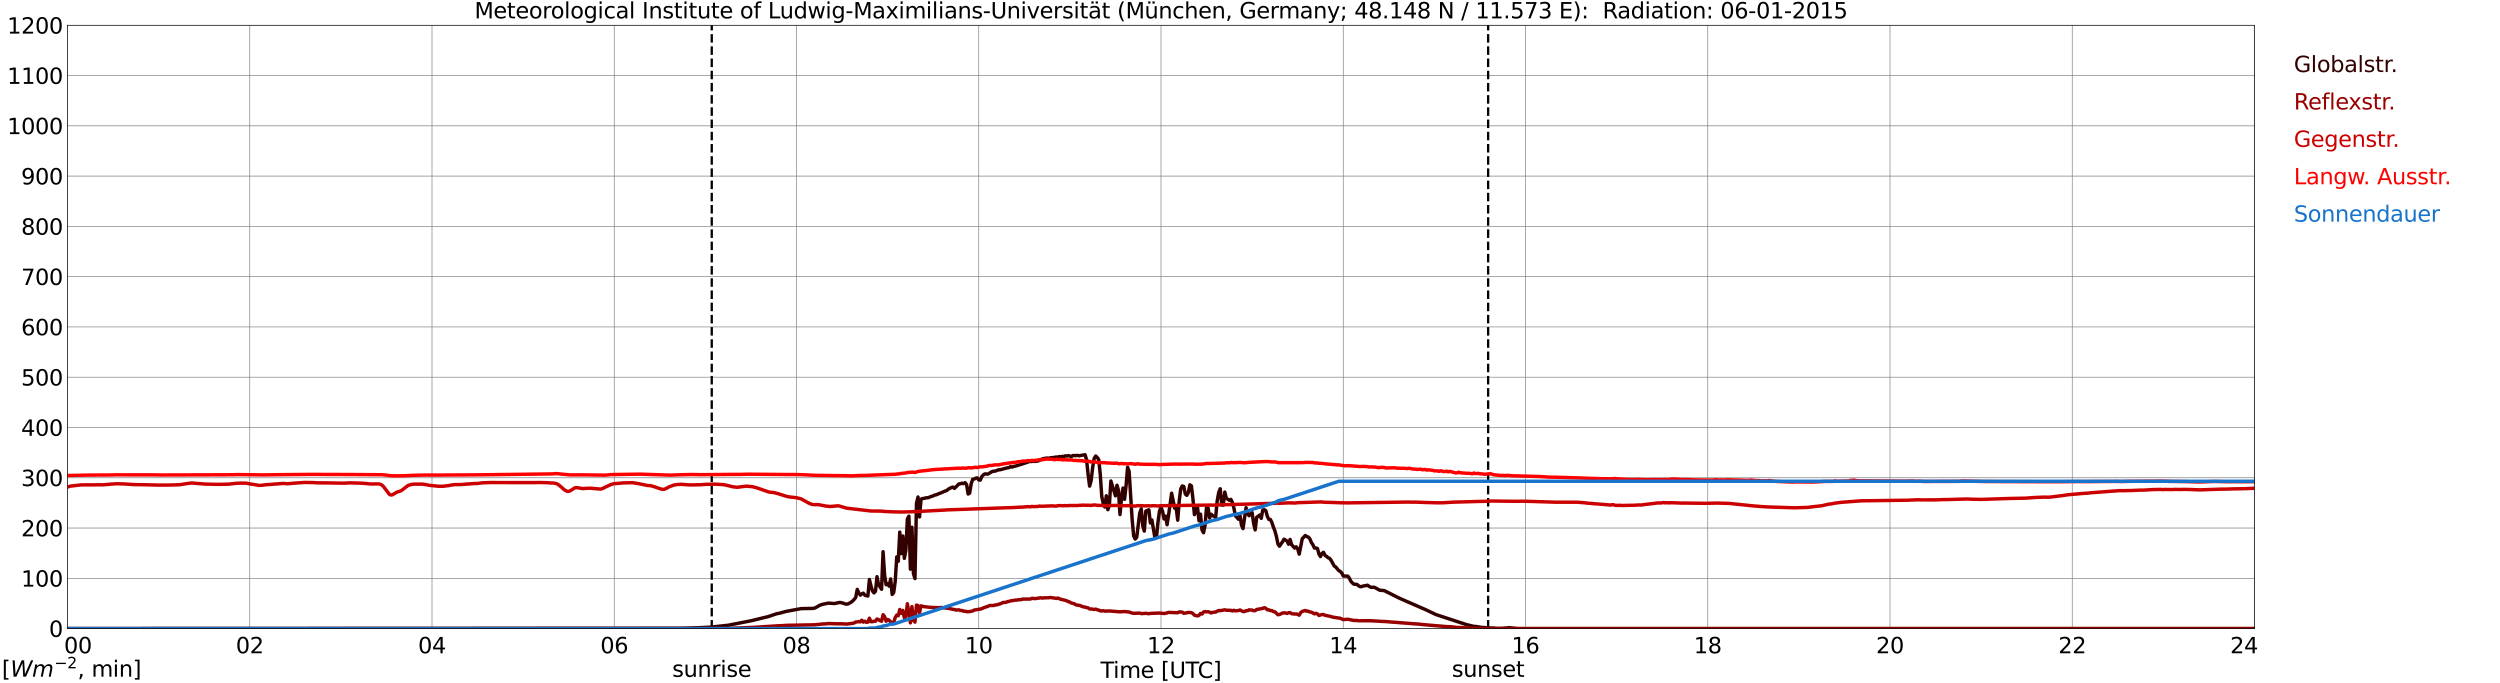 <?xml version="1.0" encoding="utf-8" standalone="no"?>
<!DOCTYPE svg PUBLIC "-//W3C//DTD SVG 1.1//EN"
  "http://www.w3.org/Graphics/SVG/1.1/DTD/svg11.dtd">
<svg xmlns:xlink="http://www.w3.org/1999/xlink" width="1085.4pt" height="296.64pt" viewBox="0 0 1085.4 296.64" xmlns="http://www.w3.org/2000/svg" version="1.1">
 <defs>
  <style type="text/css">*{stroke-linejoin: round; stroke-linecap: butt}</style>
 </defs>
 <g id="figure_1">
  <g id="patch_1">
   <path d="M 0 296.64 
L 1085.4 296.64 
L 1085.4 0 
L 0 0 
z
" style="fill: #ffffff"/>
  </g>
  <g id="axes_1">
   <g id="patch_2">
    <path d="M 29.306 272.909 
L 978.814 272.909 
L 978.814 10.976 
L 29.306 10.976 
z
" style="fill: #ffffff"/>
   </g>
   <g id="patch_3">
    <path d="M 978.814 272.909 
L 978.814 272.909 
L 978.814 10.976 
L 978.814 10.976 
z
" clip-path="url(#p4390d4928a)" style="fill: #d3d3d3; opacity: 0.25; stroke: #d3d3d3; stroke-linejoin: miter"/>
   </g>
   <g id="matplotlib.axis_1">
    <g id="xtick_1">
     <g id="line2d_1">
      <path d="M 29.306 272.909 
L 29.306 10.976 
" clip-path="url(#p4390d4928a)" style="fill: none; stroke: #808080; stroke-width: 0.3; stroke-linecap: square"/>
     </g>
     <g id="line2d_2"/>
     <g id="text_1">
      <!--    00 -->
      <g transform="translate(18.733 283.627) scale(0.095 -0.095)">
       <defs>
        <path id="DejaVuSans-20" transform="scale(0.016)"/>
        <path id="DejaVuSans-30" d="M 2034 4250 
Q 1547 4250 1301 3770 
Q 1056 3291 1056 2328 
Q 1056 1369 1301 889 
Q 1547 409 2034 409 
Q 2525 409 2770 889 
Q 3016 1369 3016 2328 
Q 3016 3291 2770 3770 
Q 2525 4250 2034 4250 
z
M 2034 4750 
Q 2819 4750 3233 4129 
Q 3647 3509 3647 2328 
Q 3647 1150 3233 529 
Q 2819 -91 2034 -91 
Q 1250 -91 836 529 
Q 422 1150 422 2328 
Q 422 3509 836 4129 
Q 1250 4750 2034 4750 
z
" transform="scale(0.016)"/>
       </defs>
       <use xlink:href="#DejaVuSans-20"/>
       <use xlink:href="#DejaVuSans-20" transform="translate(31.787 0)"/>
       <use xlink:href="#DejaVuSans-20" transform="translate(63.574 0)"/>
       <use xlink:href="#DejaVuSans-30" transform="translate(95.361 0)"/>
       <use xlink:href="#DejaVuSans-30" transform="translate(158.984 0)"/>
      </g>
     </g>
    </g>
    <g id="xtick_2">
     <g id="line2d_3">
      <path d="M 108.431 272.909 
L 108.431 10.976 
" clip-path="url(#p4390d4928a)" style="fill: none; stroke: #808080; stroke-width: 0.3; stroke-linecap: square"/>
     </g>
     <g id="line2d_4"/>
     <g id="text_2">
      <!-- 02 -->
      <g transform="translate(102.387 283.627) scale(0.095 -0.095)">
       <defs>
        <path id="DejaVuSans-32" d="M 1228 531 
L 3431 531 
L 3431 0 
L 469 0 
L 469 531 
Q 828 903 1448 1529 
Q 2069 2156 2228 2338 
Q 2531 2678 2651 2914 
Q 2772 3150 2772 3378 
Q 2772 3750 2511 3984 
Q 2250 4219 1831 4219 
Q 1534 4219 1204 4116 
Q 875 4013 500 3803 
L 500 4441 
Q 881 4594 1212 4672 
Q 1544 4750 1819 4750 
Q 2544 4750 2975 4387 
Q 3406 4025 3406 3419 
Q 3406 3131 3298 2873 
Q 3191 2616 2906 2266 
Q 2828 2175 2409 1742 
Q 1991 1309 1228 531 
z
" transform="scale(0.016)"/>
       </defs>
       <use xlink:href="#DejaVuSans-30"/>
       <use xlink:href="#DejaVuSans-32" transform="translate(63.623 0)"/>
      </g>
     </g>
    </g>
    <g id="xtick_3">
     <g id="line2d_5">
      <path d="M 187.557 272.909 
L 187.557 10.976 
" clip-path="url(#p4390d4928a)" style="fill: none; stroke: #808080; stroke-width: 0.3; stroke-linecap: square"/>
     </g>
     <g id="line2d_6"/>
     <g id="text_3">
      <!-- 04 -->
      <g transform="translate(181.513 283.627) scale(0.095 -0.095)">
       <defs>
        <path id="DejaVuSans-34" d="M 2419 4116 
L 825 1625 
L 2419 1625 
L 2419 4116 
z
M 2253 4666 
L 3047 4666 
L 3047 1625 
L 3713 1625 
L 3713 1100 
L 3047 1100 
L 3047 0 
L 2419 0 
L 2419 1100 
L 313 1100 
L 313 1709 
L 2253 4666 
z
" transform="scale(0.016)"/>
       </defs>
       <use xlink:href="#DejaVuSans-30"/>
       <use xlink:href="#DejaVuSans-34" transform="translate(63.623 0)"/>
      </g>
     </g>
    </g>
    <g id="xtick_4">
     <g id="line2d_7">
      <path d="M 266.683 272.909 
L 266.683 10.976 
" clip-path="url(#p4390d4928a)" style="fill: none; stroke: #808080; stroke-width: 0.3; stroke-linecap: square"/>
     </g>
     <g id="line2d_8"/>
     <g id="text_4">
      <!-- 06 -->
      <g transform="translate(260.638 283.627) scale(0.095 -0.095)">
       <defs>
        <path id="DejaVuSans-36" d="M 2113 2584 
Q 1688 2584 1439 2293 
Q 1191 2003 1191 1497 
Q 1191 994 1439 701 
Q 1688 409 2113 409 
Q 2538 409 2786 701 
Q 3034 994 3034 1497 
Q 3034 2003 2786 2293 
Q 2538 2584 2113 2584 
z
M 3366 4563 
L 3366 3988 
Q 3128 4100 2886 4159 
Q 2644 4219 2406 4219 
Q 1781 4219 1451 3797 
Q 1122 3375 1075 2522 
Q 1259 2794 1537 2939 
Q 1816 3084 2150 3084 
Q 2853 3084 3261 2657 
Q 3669 2231 3669 1497 
Q 3669 778 3244 343 
Q 2819 -91 2113 -91 
Q 1303 -91 875 529 
Q 447 1150 447 2328 
Q 447 3434 972 4092 
Q 1497 4750 2381 4750 
Q 2619 4750 2861 4703 
Q 3103 4656 3366 4563 
z
" transform="scale(0.016)"/>
       </defs>
       <use xlink:href="#DejaVuSans-30"/>
       <use xlink:href="#DejaVuSans-36" transform="translate(63.623 0)"/>
      </g>
     </g>
    </g>
    <g id="xtick_5">
     <g id="line2d_9">
      <path d="M 345.808 272.909 
L 345.808 10.976 
" clip-path="url(#p4390d4928a)" style="fill: none; stroke: #808080; stroke-width: 0.3; stroke-linecap: square"/>
     </g>
     <g id="line2d_10"/>
     <g id="text_5">
      <!-- 08 -->
      <g transform="translate(339.764 283.627) scale(0.095 -0.095)">
       <defs>
        <path id="DejaVuSans-38" d="M 2034 2216 
Q 1584 2216 1326 1975 
Q 1069 1734 1069 1313 
Q 1069 891 1326 650 
Q 1584 409 2034 409 
Q 2484 409 2743 651 
Q 3003 894 3003 1313 
Q 3003 1734 2745 1975 
Q 2488 2216 2034 2216 
z
M 1403 2484 
Q 997 2584 770 2862 
Q 544 3141 544 3541 
Q 544 4100 942 4425 
Q 1341 4750 2034 4750 
Q 2731 4750 3128 4425 
Q 3525 4100 3525 3541 
Q 3525 3141 3298 2862 
Q 3072 2584 2669 2484 
Q 3125 2378 3379 2068 
Q 3634 1759 3634 1313 
Q 3634 634 3220 271 
Q 2806 -91 2034 -91 
Q 1263 -91 848 271 
Q 434 634 434 1313 
Q 434 1759 690 2068 
Q 947 2378 1403 2484 
z
M 1172 3481 
Q 1172 3119 1398 2916 
Q 1625 2713 2034 2713 
Q 2441 2713 2670 2916 
Q 2900 3119 2900 3481 
Q 2900 3844 2670 4047 
Q 2441 4250 2034 4250 
Q 1625 4250 1398 4047 
Q 1172 3844 1172 3481 
z
" transform="scale(0.016)"/>
       </defs>
       <use xlink:href="#DejaVuSans-30"/>
       <use xlink:href="#DejaVuSans-38" transform="translate(63.623 0)"/>
      </g>
     </g>
    </g>
    <g id="xtick_6">
     <g id="line2d_11">
      <path d="M 424.934 272.909 
L 424.934 10.976 
" clip-path="url(#p4390d4928a)" style="fill: none; stroke: #808080; stroke-width: 0.3; stroke-linecap: square"/>
     </g>
     <g id="line2d_12"/>
     <g id="text_6">
      <!-- 10 -->
      <g transform="translate(418.89 283.627) scale(0.095 -0.095)">
       <defs>
        <path id="DejaVuSans-31" d="M 794 531 
L 1825 531 
L 1825 4091 
L 703 3866 
L 703 4441 
L 1819 4666 
L 2450 4666 
L 2450 531 
L 3481 531 
L 3481 0 
L 794 0 
L 794 531 
z
" transform="scale(0.016)"/>
       </defs>
       <use xlink:href="#DejaVuSans-31"/>
       <use xlink:href="#DejaVuSans-30" transform="translate(63.623 0)"/>
      </g>
     </g>
    </g>
    <g id="xtick_7">
     <g id="line2d_13">
      <path d="M 504.06 272.909 
L 504.06 10.976 
" clip-path="url(#p4390d4928a)" style="fill: none; stroke: #808080; stroke-width: 0.3; stroke-linecap: square"/>
     </g>
     <g id="line2d_14"/>
     <g id="text_7">
      <!-- 12 -->
      <g transform="translate(498.015 283.627) scale(0.095 -0.095)">
       <use xlink:href="#DejaVuSans-31"/>
       <use xlink:href="#DejaVuSans-32" transform="translate(63.623 0)"/>
      </g>
     </g>
    </g>
    <g id="xtick_8">
     <g id="line2d_15">
      <path d="M 583.185 272.909 
L 583.185 10.976 
" clip-path="url(#p4390d4928a)" style="fill: none; stroke: #808080; stroke-width: 0.3; stroke-linecap: square"/>
     </g>
     <g id="line2d_16"/>
     <g id="text_8">
      <!-- 14 -->
      <g transform="translate(577.141 283.627) scale(0.095 -0.095)">
       <use xlink:href="#DejaVuSans-31"/>
       <use xlink:href="#DejaVuSans-34" transform="translate(63.623 0)"/>
      </g>
     </g>
    </g>
    <g id="xtick_9">
     <g id="line2d_17">
      <path d="M 662.311 272.909 
L 662.311 10.976 
" clip-path="url(#p4390d4928a)" style="fill: none; stroke: #808080; stroke-width: 0.3; stroke-linecap: square"/>
     </g>
     <g id="line2d_18"/>
     <g id="text_9">
      <!-- 16 -->
      <g transform="translate(656.267 283.627) scale(0.095 -0.095)">
       <use xlink:href="#DejaVuSans-31"/>
       <use xlink:href="#DejaVuSans-36" transform="translate(63.623 0)"/>
      </g>
     </g>
    </g>
    <g id="xtick_10">
     <g id="line2d_19">
      <path d="M 741.437 272.909 
L 741.437 10.976 
" clip-path="url(#p4390d4928a)" style="fill: none; stroke: #808080; stroke-width: 0.3; stroke-linecap: square"/>
     </g>
     <g id="line2d_20"/>
     <g id="text_10">
      <!-- 18 -->
      <g transform="translate(735.392 283.627) scale(0.095 -0.095)">
       <use xlink:href="#DejaVuSans-31"/>
       <use xlink:href="#DejaVuSans-38" transform="translate(63.623 0)"/>
      </g>
     </g>
    </g>
    <g id="xtick_11">
     <g id="line2d_21">
      <path d="M 820.562 272.909 
L 820.562 10.976 
" clip-path="url(#p4390d4928a)" style="fill: none; stroke: #808080; stroke-width: 0.3; stroke-linecap: square"/>
     </g>
     <g id="line2d_22"/>
     <g id="text_11">
      <!-- 20 -->
      <g transform="translate(814.518 283.627) scale(0.095 -0.095)">
       <use xlink:href="#DejaVuSans-32"/>
       <use xlink:href="#DejaVuSans-30" transform="translate(63.623 0)"/>
      </g>
     </g>
    </g>
    <g id="xtick_12">
     <g id="line2d_23">
      <path d="M 899.688 272.909 
L 899.688 10.976 
" clip-path="url(#p4390d4928a)" style="fill: none; stroke: #808080; stroke-width: 0.3; stroke-linecap: square"/>
     </g>
     <g id="line2d_24"/>
     <g id="text_12">
      <!-- 22 -->
      <g transform="translate(893.644 283.627) scale(0.095 -0.095)">
       <use xlink:href="#DejaVuSans-32"/>
       <use xlink:href="#DejaVuSans-32" transform="translate(63.623 0)"/>
      </g>
     </g>
    </g>
    <g id="xtick_13">
     <g id="line2d_25">
      <path d="M 978.814 272.909 
L 978.814 10.976 
" clip-path="url(#p4390d4928a)" style="fill: none; stroke: #808080; stroke-width: 0.3; stroke-linecap: square"/>
     </g>
     <g id="line2d_26"/>
     <g id="text_13">
      <!-- 24    -->
      <g transform="translate(968.241 283.627) scale(0.095 -0.095)">
       <use xlink:href="#DejaVuSans-32"/>
       <use xlink:href="#DejaVuSans-34" transform="translate(63.623 0)"/>
       <use xlink:href="#DejaVuSans-20" transform="translate(127.246 0)"/>
       <use xlink:href="#DejaVuSans-20" transform="translate(159.033 0)"/>
       <use xlink:href="#DejaVuSans-20" transform="translate(190.82 0)"/>
      </g>
     </g>
    </g>
    <g id="text_14">
     <!-- Time [UTC] -->
     <g transform="translate(477.806 294.322) scale(0.095 -0.095)">
      <defs>
       <path id="DejaVuSans-54" d="M -19 4666 
L 3928 4666 
L 3928 4134 
L 2272 4134 
L 2272 0 
L 1638 0 
L 1638 4134 
L -19 4134 
L -19 4666 
z
" transform="scale(0.016)"/>
       <path id="DejaVuSans-69" d="M 603 3500 
L 1178 3500 
L 1178 0 
L 603 0 
L 603 3500 
z
M 603 4863 
L 1178 4863 
L 1178 4134 
L 603 4134 
L 603 4863 
z
" transform="scale(0.016)"/>
       <path id="DejaVuSans-6d" d="M 3328 2828 
Q 3544 3216 3844 3400 
Q 4144 3584 4550 3584 
Q 5097 3584 5394 3201 
Q 5691 2819 5691 2113 
L 5691 0 
L 5113 0 
L 5113 2094 
Q 5113 2597 4934 2840 
Q 4756 3084 4391 3084 
Q 3944 3084 3684 2787 
Q 3425 2491 3425 1978 
L 3425 0 
L 2847 0 
L 2847 2094 
Q 2847 2600 2669 2842 
Q 2491 3084 2119 3084 
Q 1678 3084 1418 2786 
Q 1159 2488 1159 1978 
L 1159 0 
L 581 0 
L 581 3500 
L 1159 3500 
L 1159 2956 
Q 1356 3278 1631 3431 
Q 1906 3584 2284 3584 
Q 2666 3584 2933 3390 
Q 3200 3197 3328 2828 
z
" transform="scale(0.016)"/>
       <path id="DejaVuSans-65" d="M 3597 1894 
L 3597 1613 
L 953 1613 
Q 991 1019 1311 708 
Q 1631 397 2203 397 
Q 2534 397 2845 478 
Q 3156 559 3463 722 
L 3463 178 
Q 3153 47 2828 -22 
Q 2503 -91 2169 -91 
Q 1331 -91 842 396 
Q 353 884 353 1716 
Q 353 2575 817 3079 
Q 1281 3584 2069 3584 
Q 2775 3584 3186 3129 
Q 3597 2675 3597 1894 
z
M 3022 2063 
Q 3016 2534 2758 2815 
Q 2500 3097 2075 3097 
Q 1594 3097 1305 2825 
Q 1016 2553 972 2059 
L 3022 2063 
z
" transform="scale(0.016)"/>
       <path id="DejaVuSans-5b" d="M 550 4863 
L 1875 4863 
L 1875 4416 
L 1125 4416 
L 1125 -397 
L 1875 -397 
L 1875 -844 
L 550 -844 
L 550 4863 
z
" transform="scale(0.016)"/>
       <path id="DejaVuSans-55" d="M 556 4666 
L 1191 4666 
L 1191 1831 
Q 1191 1081 1462 751 
Q 1734 422 2344 422 
Q 2950 422 3222 751 
Q 3494 1081 3494 1831 
L 3494 4666 
L 4128 4666 
L 4128 1753 
Q 4128 841 3676 375 
Q 3225 -91 2344 -91 
Q 1459 -91 1007 375 
Q 556 841 556 1753 
L 556 4666 
z
" transform="scale(0.016)"/>
       <path id="DejaVuSans-43" d="M 4122 4306 
L 4122 3641 
Q 3803 3938 3442 4084 
Q 3081 4231 2675 4231 
Q 1875 4231 1450 3742 
Q 1025 3253 1025 2328 
Q 1025 1406 1450 917 
Q 1875 428 2675 428 
Q 3081 428 3442 575 
Q 3803 722 4122 1019 
L 4122 359 
Q 3791 134 3420 21 
Q 3050 -91 2638 -91 
Q 1578 -91 968 557 
Q 359 1206 359 2328 
Q 359 3453 968 4101 
Q 1578 4750 2638 4750 
Q 3056 4750 3426 4639 
Q 3797 4528 4122 4306 
z
" transform="scale(0.016)"/>
       <path id="DejaVuSans-5d" d="M 1947 4863 
L 1947 -844 
L 622 -844 
L 622 -397 
L 1369 -397 
L 1369 4416 
L 622 4416 
L 622 4863 
L 1947 4863 
z
" transform="scale(0.016)"/>
      </defs>
      <use xlink:href="#DejaVuSans-54"/>
      <use xlink:href="#DejaVuSans-69" transform="translate(57.959 0)"/>
      <use xlink:href="#DejaVuSans-6d" transform="translate(85.742 0)"/>
      <use xlink:href="#DejaVuSans-65" transform="translate(183.154 0)"/>
      <use xlink:href="#DejaVuSans-20" transform="translate(244.678 0)"/>
      <use xlink:href="#DejaVuSans-5b" transform="translate(276.465 0)"/>
      <use xlink:href="#DejaVuSans-55" transform="translate(315.479 0)"/>
      <use xlink:href="#DejaVuSans-54" transform="translate(388.672 0)"/>
      <use xlink:href="#DejaVuSans-43" transform="translate(443.881 0)"/>
      <use xlink:href="#DejaVuSans-5d" transform="translate(513.705 0)"/>
     </g>
    </g>
   </g>
   <g id="matplotlib.axis_2">
    <g id="ytick_1">
     <g id="line2d_27">
      <path d="M 29.306 272.909 
L 978.814 272.909 
" clip-path="url(#p4390d4928a)" style="fill: none; stroke: #808080; stroke-width: 0.3; stroke-linecap: square"/>
     </g>
     <g id="line2d_28"/>
     <g id="text_15">
      <!-- 0 -->
      <g transform="translate(21.261 276.518) scale(0.095 -0.095)">
       <use xlink:href="#DejaVuSans-30"/>
      </g>
     </g>
    </g>
    <g id="ytick_2">
     <g id="line2d_29">
      <path d="M 29.306 251.081 
L 978.814 251.081 
" clip-path="url(#p4390d4928a)" style="fill: none; stroke: #808080; stroke-width: 0.3; stroke-linecap: square"/>
     </g>
     <g id="line2d_30"/>
     <g id="text_16">
      <!-- 100 -->
      <g transform="translate(9.173 254.69) scale(0.095 -0.095)">
       <use xlink:href="#DejaVuSans-31"/>
       <use xlink:href="#DejaVuSans-30" transform="translate(63.623 0)"/>
       <use xlink:href="#DejaVuSans-30" transform="translate(127.246 0)"/>
      </g>
     </g>
    </g>
    <g id="ytick_3">
     <g id="line2d_31">
      <path d="M 29.306 229.253 
L 978.814 229.253 
" clip-path="url(#p4390d4928a)" style="fill: none; stroke: #808080; stroke-width: 0.3; stroke-linecap: square"/>
     </g>
     <g id="line2d_32"/>
     <g id="text_17">
      <!-- 200 -->
      <g transform="translate(9.173 232.863) scale(0.095 -0.095)">
       <use xlink:href="#DejaVuSans-32"/>
       <use xlink:href="#DejaVuSans-30" transform="translate(63.623 0)"/>
       <use xlink:href="#DejaVuSans-30" transform="translate(127.246 0)"/>
      </g>
     </g>
    </g>
    <g id="ytick_4">
     <g id="line2d_33">
      <path d="M 29.306 207.426 
L 978.814 207.426 
" clip-path="url(#p4390d4928a)" style="fill: none; stroke: #808080; stroke-width: 0.3; stroke-linecap: square"/>
     </g>
     <g id="line2d_34"/>
     <g id="text_18">
      <!-- 300 -->
      <g transform="translate(9.173 211.035) scale(0.095 -0.095)">
       <defs>
        <path id="DejaVuSans-33" d="M 2597 2516 
Q 3050 2419 3304 2112 
Q 3559 1806 3559 1356 
Q 3559 666 3084 287 
Q 2609 -91 1734 -91 
Q 1441 -91 1130 -33 
Q 819 25 488 141 
L 488 750 
Q 750 597 1062 519 
Q 1375 441 1716 441 
Q 2309 441 2620 675 
Q 2931 909 2931 1356 
Q 2931 1769 2642 2001 
Q 2353 2234 1838 2234 
L 1294 2234 
L 1294 2753 
L 1863 2753 
Q 2328 2753 2575 2939 
Q 2822 3125 2822 3475 
Q 2822 3834 2567 4026 
Q 2313 4219 1838 4219 
Q 1578 4219 1281 4162 
Q 984 4106 628 3988 
L 628 4550 
Q 988 4650 1302 4700 
Q 1616 4750 1894 4750 
Q 2613 4750 3031 4423 
Q 3450 4097 3450 3541 
Q 3450 3153 3228 2886 
Q 3006 2619 2597 2516 
z
" transform="scale(0.016)"/>
       </defs>
       <use xlink:href="#DejaVuSans-33"/>
       <use xlink:href="#DejaVuSans-30" transform="translate(63.623 0)"/>
       <use xlink:href="#DejaVuSans-30" transform="translate(127.246 0)"/>
      </g>
     </g>
    </g>
    <g id="ytick_5">
     <g id="line2d_35">
      <path d="M 29.306 185.598 
L 978.814 185.598 
" clip-path="url(#p4390d4928a)" style="fill: none; stroke: #808080; stroke-width: 0.3; stroke-linecap: square"/>
     </g>
     <g id="line2d_36"/>
     <g id="text_19">
      <!-- 400 -->
      <g transform="translate(9.173 189.207) scale(0.095 -0.095)">
       <use xlink:href="#DejaVuSans-34"/>
       <use xlink:href="#DejaVuSans-30" transform="translate(63.623 0)"/>
       <use xlink:href="#DejaVuSans-30" transform="translate(127.246 0)"/>
      </g>
     </g>
    </g>
    <g id="ytick_6">
     <g id="line2d_37">
      <path d="M 29.306 163.77 
L 978.814 163.77 
" clip-path="url(#p4390d4928a)" style="fill: none; stroke: #808080; stroke-width: 0.3; stroke-linecap: square"/>
     </g>
     <g id="line2d_38"/>
     <g id="text_20">
      <!-- 500 -->
      <g transform="translate(9.173 167.379) scale(0.095 -0.095)">
       <defs>
        <path id="DejaVuSans-35" d="M 691 4666 
L 3169 4666 
L 3169 4134 
L 1269 4134 
L 1269 2991 
Q 1406 3038 1543 3061 
Q 1681 3084 1819 3084 
Q 2600 3084 3056 2656 
Q 3513 2228 3513 1497 
Q 3513 744 3044 326 
Q 2575 -91 1722 -91 
Q 1428 -91 1123 -41 
Q 819 9 494 109 
L 494 744 
Q 775 591 1075 516 
Q 1375 441 1709 441 
Q 2250 441 2565 725 
Q 2881 1009 2881 1497 
Q 2881 1984 2565 2268 
Q 2250 2553 1709 2553 
Q 1456 2553 1204 2497 
Q 953 2441 691 2322 
L 691 4666 
z
" transform="scale(0.016)"/>
       </defs>
       <use xlink:href="#DejaVuSans-35"/>
       <use xlink:href="#DejaVuSans-30" transform="translate(63.623 0)"/>
       <use xlink:href="#DejaVuSans-30" transform="translate(127.246 0)"/>
      </g>
     </g>
    </g>
    <g id="ytick_7">
     <g id="line2d_39">
      <path d="M 29.306 141.942 
L 978.814 141.942 
" clip-path="url(#p4390d4928a)" style="fill: none; stroke: #808080; stroke-width: 0.3; stroke-linecap: square"/>
     </g>
     <g id="line2d_40"/>
     <g id="text_21">
      <!-- 600 -->
      <g transform="translate(9.173 145.551) scale(0.095 -0.095)">
       <use xlink:href="#DejaVuSans-36"/>
       <use xlink:href="#DejaVuSans-30" transform="translate(63.623 0)"/>
       <use xlink:href="#DejaVuSans-30" transform="translate(127.246 0)"/>
      </g>
     </g>
    </g>
    <g id="ytick_8">
     <g id="line2d_41">
      <path d="M 29.306 120.114 
L 978.814 120.114 
" clip-path="url(#p4390d4928a)" style="fill: none; stroke: #808080; stroke-width: 0.3; stroke-linecap: square"/>
     </g>
     <g id="line2d_42"/>
     <g id="text_22">
      <!-- 700 -->
      <g transform="translate(9.173 123.724) scale(0.095 -0.095)">
       <defs>
        <path id="DejaVuSans-37" d="M 525 4666 
L 3525 4666 
L 3525 4397 
L 1831 0 
L 1172 0 
L 2766 4134 
L 525 4134 
L 525 4666 
z
" transform="scale(0.016)"/>
       </defs>
       <use xlink:href="#DejaVuSans-37"/>
       <use xlink:href="#DejaVuSans-30" transform="translate(63.623 0)"/>
       <use xlink:href="#DejaVuSans-30" transform="translate(127.246 0)"/>
      </g>
     </g>
    </g>
    <g id="ytick_9">
     <g id="line2d_43">
      <path d="M 29.306 98.287 
L 978.814 98.287 
" clip-path="url(#p4390d4928a)" style="fill: none; stroke: #808080; stroke-width: 0.3; stroke-linecap: square"/>
     </g>
     <g id="line2d_44"/>
     <g id="text_23">
      <!-- 800 -->
      <g transform="translate(9.173 101.896) scale(0.095 -0.095)">
       <use xlink:href="#DejaVuSans-38"/>
       <use xlink:href="#DejaVuSans-30" transform="translate(63.623 0)"/>
       <use xlink:href="#DejaVuSans-30" transform="translate(127.246 0)"/>
      </g>
     </g>
    </g>
    <g id="ytick_10">
     <g id="line2d_45">
      <path d="M 29.306 76.459 
L 978.814 76.459 
" clip-path="url(#p4390d4928a)" style="fill: none; stroke: #808080; stroke-width: 0.3; stroke-linecap: square"/>
     </g>
     <g id="line2d_46"/>
     <g id="text_24">
      <!-- 900 -->
      <g transform="translate(9.173 80.068) scale(0.095 -0.095)">
       <defs>
        <path id="DejaVuSans-39" d="M 703 97 
L 703 672 
Q 941 559 1184 500 
Q 1428 441 1663 441 
Q 2288 441 2617 861 
Q 2947 1281 2994 2138 
Q 2813 1869 2534 1725 
Q 2256 1581 1919 1581 
Q 1219 1581 811 2004 
Q 403 2428 403 3163 
Q 403 3881 828 4315 
Q 1253 4750 1959 4750 
Q 2769 4750 3195 4129 
Q 3622 3509 3622 2328 
Q 3622 1225 3098 567 
Q 2575 -91 1691 -91 
Q 1453 -91 1209 -44 
Q 966 3 703 97 
z
M 1959 2075 
Q 2384 2075 2632 2365 
Q 2881 2656 2881 3163 
Q 2881 3666 2632 3958 
Q 2384 4250 1959 4250 
Q 1534 4250 1286 3958 
Q 1038 3666 1038 3163 
Q 1038 2656 1286 2365 
Q 1534 2075 1959 2075 
z
" transform="scale(0.016)"/>
       </defs>
       <use xlink:href="#DejaVuSans-39"/>
       <use xlink:href="#DejaVuSans-30" transform="translate(63.623 0)"/>
       <use xlink:href="#DejaVuSans-30" transform="translate(127.246 0)"/>
      </g>
     </g>
    </g>
    <g id="ytick_11">
     <g id="line2d_47">
      <path d="M 29.306 54.631 
L 978.814 54.631 
" clip-path="url(#p4390d4928a)" style="fill: none; stroke: #808080; stroke-width: 0.3; stroke-linecap: square"/>
     </g>
     <g id="line2d_48"/>
     <g id="text_25">
      <!-- 1000 -->
      <g transform="translate(3.128 58.24) scale(0.095 -0.095)">
       <use xlink:href="#DejaVuSans-31"/>
       <use xlink:href="#DejaVuSans-30" transform="translate(63.623 0)"/>
       <use xlink:href="#DejaVuSans-30" transform="translate(127.246 0)"/>
       <use xlink:href="#DejaVuSans-30" transform="translate(190.869 0)"/>
      </g>
     </g>
    </g>
    <g id="ytick_12">
     <g id="line2d_49">
      <path d="M 29.306 32.803 
L 978.814 32.803 
" clip-path="url(#p4390d4928a)" style="fill: none; stroke: #808080; stroke-width: 0.3; stroke-linecap: square"/>
     </g>
     <g id="line2d_50"/>
     <g id="text_26">
      <!-- 1100 -->
      <g transform="translate(3.128 36.413) scale(0.095 -0.095)">
       <use xlink:href="#DejaVuSans-31"/>
       <use xlink:href="#DejaVuSans-31" transform="translate(63.623 0)"/>
       <use xlink:href="#DejaVuSans-30" transform="translate(127.246 0)"/>
       <use xlink:href="#DejaVuSans-30" transform="translate(190.869 0)"/>
      </g>
     </g>
    </g>
    <g id="ytick_13">
     <g id="line2d_51">
      <path d="M 29.306 10.976 
L 978.814 10.976 
" clip-path="url(#p4390d4928a)" style="fill: none; stroke: #808080; stroke-width: 0.3; stroke-linecap: square"/>
     </g>
     <g id="line2d_52"/>
     <g id="text_27">
      <!-- 1200 -->
      <g transform="translate(3.128 14.585) scale(0.095 -0.095)">
       <use xlink:href="#DejaVuSans-31"/>
       <use xlink:href="#DejaVuSans-32" transform="translate(63.623 0)"/>
       <use xlink:href="#DejaVuSans-30" transform="translate(127.246 0)"/>
       <use xlink:href="#DejaVuSans-30" transform="translate(190.869 0)"/>
      </g>
     </g>
    </g>
   </g>
   <g id="line2d_53">
    <path d="M 309.015 272.909 
L 309.015 10.976 
" clip-path="url(#p4390d4928a)" style="fill: none; stroke-dasharray: 3.7,1.6; stroke-dashoffset: 0; stroke: #000000"/>
   </g>
   <g id="line2d_54">
    <path d="M 646.09 272.909 
L 646.09 10.976 
" clip-path="url(#p4390d4928a)" style="fill: none; stroke-dasharray: 3.7,1.6; stroke-dashoffset: 0; stroke: #000000"/>
   </g>
   <g id="line2d_55">
    <path d="M 29.306 272.909 
L 295.036 272.802 
L 297.674 272.743 
L 307.564 272.341 
L 311.521 271.959 
L 316.136 271.457 
L 326.027 269.528 
L 329.983 268.563 
L 331.961 268.08 
L 333.28 267.777 
L 337.236 266.452 
L 338.555 266.21 
L 341.193 265.468 
L 347.787 264.241 
L 353.062 264.141 
L 353.721 263.999 
L 355.04 263.315 
L 355.699 262.875 
L 357.018 262.392 
L 359.655 261.849 
L 362.293 262.03 
L 364.271 261.609 
L 364.93 261.587 
L 366.249 261.929 
L 366.909 262.191 
L 367.568 262.292 
L 368.227 262.191 
L 369.546 261.427 
L 370.206 260.904 
L 370.865 260.22 
L 371.524 259.376 
L 372.184 255.898 
L 372.843 257.367 
L 373.502 258.391 
L 374.162 257.85 
L 374.821 257.527 
L 375.481 258.411 
L 376.799 258.773 
L 377.459 251.598 
L 378.118 254.312 
L 378.777 256.542 
L 379.437 257.407 
L 380.096 256.724 
L 380.756 250.372 
L 381.415 253.748 
L 382.734 255.839 
L 383.393 239.519 
L 384.053 249.708 
L 384.712 253.868 
L 385.371 253.386 
L 386.031 254.473 
L 386.69 251.378 
L 387.349 258.09 
L 388.009 257.267 
L 388.668 252.382 
L 389.328 241.789 
L 389.987 243.699 
L 390.646 231.037 
L 391.306 240.342 
L 391.965 232.726 
L 392.624 242.413 
L 393.284 238.855 
L 393.943 225.348 
L 394.603 224.102 
L 395.262 247.117 
L 395.921 228.926 
L 396.581 249.025 
L 397.24 251.177 
L 397.899 218.536 
L 398.559 215.781 
L 399.218 224.425 
L 399.878 216.726 
L 400.537 216.445 
L 401.196 216.384 
L 401.856 216.183 
L 403.175 216.023 
L 403.834 215.72 
L 405.153 215.279 
L 405.812 214.936 
L 406.471 214.816 
L 407.79 214.253 
L 408.45 214.033 
L 409.768 213.43 
L 411.087 212.928 
L 411.746 212.345 
L 413.065 211.66 
L 413.725 211.481 
L 414.384 212.042 
L 416.362 210.073 
L 417.022 210.034 
L 417.681 209.772 
L 418.34 209.992 
L 419 209.552 
L 419.659 210.374 
L 420.318 214.476 
L 420.978 214.094 
L 421.637 210.073 
L 422.297 208.104 
L 422.956 207.982 
L 423.615 207.6 
L 424.275 207.48 
L 424.934 208.364 
L 425.593 208.425 
L 426.253 206.917 
L 426.912 206.175 
L 427.572 205.751 
L 428.89 205.832 
L 430.869 204.666 
L 432.187 204.505 
L 433.506 203.983 
L 434.165 203.964 
L 437.462 203.08 
L 438.122 202.999 
L 438.781 202.575 
L 439.44 202.798 
L 440.1 202.475 
L 440.759 202.416 
L 446.034 200.707 
L 446.694 200.406 
L 448.012 200.345 
L 448.672 200.225 
L 449.331 200.325 
L 450.65 200.144 
L 451.969 199.48 
L 453.287 199.059 
L 454.606 198.858 
L 455.266 198.998 
L 455.925 198.777 
L 457.903 198.577 
L 458.563 198.395 
L 459.222 198.515 
L 459.881 198.234 
L 460.541 198.315 
L 461.2 198.155 
L 461.859 198.214 
L 462.519 197.893 
L 463.178 198.033 
L 463.838 197.813 
L 465.156 198.195 
L 465.816 197.773 
L 467.134 197.813 
L 467.794 197.693 
L 468.453 197.893 
L 471.091 197.431 
L 471.75 199.602 
L 472.409 206.013 
L 473.069 211.058 
L 473.728 208.665 
L 474.388 202.957 
L 475.047 199.039 
L 475.706 197.994 
L 476.366 198.638 
L 477.025 199.502 
L 477.685 205.913 
L 478.344 215.541 
L 479.003 218.715 
L 479.663 220.123 
L 480.322 215.26 
L 480.981 221.269 
L 481.641 219.4 
L 482.3 208.827 
L 484.278 215.26 
L 484.938 210.676 
L 485.597 212.928 
L 486.256 223.399 
L 486.916 216.102 
L 487.575 211.883 
L 488.235 216.787 
L 488.894 210.898 
L 489.553 202.879 
L 490.213 204.605 
L 491.532 225.549 
L 492.191 232.645 
L 492.85 234.031 
L 493.51 233.329 
L 494.828 222.736 
L 495.488 220.887 
L 496.147 228.304 
L 496.807 230.574 
L 497.466 221.891 
L 498.785 221.33 
L 499.444 227.038 
L 500.103 225.75 
L 501.422 233.549 
L 502.082 233.348 
L 502.741 226.837 
L 503.4 221.891 
L 504.06 220.304 
L 504.719 221.891 
L 505.379 225.309 
L 506.038 224.082 
L 506.697 227.802 
L 507.357 223.6 
L 508.675 214.133 
L 509.994 220.625 
L 510.654 220.465 
L 511.313 225.85 
L 511.972 217.449 
L 512.632 212.243 
L 513.291 210.977 
L 513.95 211.219 
L 514.61 214.496 
L 515.269 215.059 
L 515.929 213.812 
L 516.588 210.495 
L 517.247 210.918 
L 517.907 216.344 
L 518.566 223.419 
L 519.885 219.983 
L 520.544 226.073 
L 521.204 223.238 
L 521.863 230.072 
L 522.522 231.279 
L 523.182 228.223 
L 523.841 220.042 
L 524.501 220.566 
L 525.16 224.907 
L 525.819 223.259 
L 526.479 223.842 
L 527.797 224.584 
L 528.457 217.449 
L 529.116 213.812 
L 529.776 212.204 
L 530.435 219.3 
L 531.094 219.3 
L 531.754 213.631 
L 532.413 216.305 
L 533.732 217.228 
L 534.391 216.807 
L 535.051 218.154 
L 535.71 220.605 
L 536.369 223.921 
L 537.688 225.429 
L 538.348 223.742 
L 539.007 227.981 
L 539.666 229.489 
L 540.985 220.424 
L 541.644 222.897 
L 542.304 223.901 
L 542.963 222.997 
L 543.623 222.596 
L 544.282 227.278 
L 544.941 230.052 
L 545.601 224.584 
L 546.919 223.62 
L 547.579 225.027 
L 548.238 221.43 
L 548.898 221.308 
L 549.557 221.71 
L 550.216 224.143 
L 550.876 225.51 
L 551.535 225.529 
L 552.195 226.837 
L 552.854 228.867 
L 553.513 230.493 
L 554.173 232.947 
L 554.832 236.181 
L 555.491 237.127 
L 556.81 235.238 
L 557.47 234.092 
L 558.788 234.896 
L 559.448 236.282 
L 560.107 234.213 
L 560.766 236.483 
L 562.085 237.952 
L 562.745 237.408 
L 563.404 238.273 
L 564.063 240.584 
L 565.382 233.911 
L 566.701 232.503 
L 567.36 232.966 
L 568.02 233.167 
L 568.679 233.931 
L 569.338 235.518 
L 569.998 236.483 
L 570.657 237.93 
L 571.317 237.93 
L 571.976 238.133 
L 572.635 240.523 
L 573.295 241.63 
L 573.954 240.263 
L 574.613 239.8 
L 575.273 241.128 
L 575.932 241.529 
L 576.592 242.151 
L 577.251 242.413 
L 577.91 243.258 
L 579.229 245.69 
L 579.889 246.131 
L 581.207 247.7 
L 581.867 248.082 
L 582.526 248.743 
L 583.185 250.07 
L 585.164 250.151 
L 585.823 251.016 
L 586.482 252.321 
L 587.142 253.085 
L 587.801 253.628 
L 589.12 253.709 
L 589.779 254.272 
L 590.439 254.674 
L 591.098 254.713 
L 591.757 254.451 
L 593.736 254.091 
L 594.395 254.573 
L 595.054 254.914 
L 595.714 255.036 
L 596.373 254.914 
L 597.032 255.156 
L 599.011 256.241 
L 600.989 256.422 
L 606.923 259.397 
L 608.242 260.02 
L 618.792 264.623 
L 623.408 266.812 
L 636.595 271.154 
L 639.892 271.959 
L 640.552 271.959 
L 643.189 272.381 
L 647.145 272.662 
L 648.464 272.662 
L 649.783 272.824 
L 652.42 272.802 
L 653.739 272.662 
L 654.399 272.643 
L 655.058 272.501 
L 659.014 272.909 
L 978.154 272.909 
L 978.154 272.909 
" clip-path="url(#p4390d4928a)" style="fill: none; stroke: #330000; stroke-width: 1.5; stroke-linecap: square"/>
   </g>
   <g id="line2d_56">
    <path d="M 29.306 272.909 
L 316.136 272.808 
L 327.346 272.365 
L 331.302 272.103 
L 334.599 271.903 
L 337.236 271.721 
L 339.215 271.641 
L 341.852 271.481 
L 349.765 271.339 
L 353.721 271.261 
L 357.018 270.918 
L 358.996 270.818 
L 359.655 270.717 
L 362.952 270.818 
L 365.59 270.837 
L 367.568 270.957 
L 370.206 270.617 
L 370.865 270.455 
L 371.524 270.034 
L 372.184 270.014 
L 372.843 269.853 
L 373.502 269.993 
L 374.162 269.27 
L 374.821 270.093 
L 375.481 269.711 
L 376.14 270.174 
L 376.799 270.093 
L 377.459 268.406 
L 378.118 269.914 
L 378.777 269.914 
L 379.437 269.691 
L 380.096 269.711 
L 380.756 268.746 
L 381.415 269.008 
L 382.074 269.432 
L 382.734 269.711 
L 383.393 266.878 
L 384.053 267.681 
L 384.712 269.711 
L 385.371 268.949 
L 386.031 269.29 
L 386.69 270.034 
L 387.349 270.396 
L 388.009 270.235 
L 388.668 268.105 
L 389.328 267.039 
L 389.987 267.321 
L 390.646 264.608 
L 391.306 266.295 
L 391.965 265.009 
L 392.624 268.185 
L 393.284 267.723 
L 393.943 262.115 
L 394.603 265.893 
L 395.262 270.416 
L 395.921 263.381 
L 396.581 269.25 
L 397.24 270.093 
L 397.899 262.717 
L 398.559 262.899 
L 399.218 265.974 
L 399.878 263.038 
L 401.196 263.381 
L 403.834 263.682 
L 407.79 263.844 
L 408.45 263.721 
L 412.406 264.245 
L 413.725 264.547 
L 414.384 264.627 
L 415.043 264.867 
L 416.362 264.767 
L 417.022 265.09 
L 417.681 265.029 
L 418.34 265.391 
L 419 265.33 
L 419.659 265.572 
L 420.978 265.531 
L 422.297 265.249 
L 422.956 264.867 
L 424.275 264.647 
L 424.934 264.507 
L 425.593 264.485 
L 427.572 263.682 
L 428.89 263.261 
L 429.55 262.918 
L 431.528 262.859 
L 432.187 262.617 
L 432.847 262.597 
L 434.825 261.934 
L 435.484 261.571 
L 436.803 261.513 
L 437.462 261.189 
L 438.122 261.089 
L 438.781 260.869 
L 440.1 260.687 
L 440.759 260.548 
L 441.419 260.548 
L 442.078 260.406 
L 443.397 260.325 
L 444.056 260.085 
L 447.353 260.085 
L 448.012 259.762 
L 449.331 259.904 
L 451.969 259.522 
L 452.628 259.703 
L 453.287 259.541 
L 455.266 259.522 
L 455.925 259.402 
L 457.903 259.662 
L 458.563 259.843 
L 459.222 259.642 
L 460.541 260.185 
L 462.519 260.626 
L 464.497 261.432 
L 465.156 261.814 
L 466.475 262.154 
L 467.134 262.597 
L 469.113 262.938 
L 469.772 263.32 
L 472.409 263.924 
L 473.069 264.407 
L 473.728 264.385 
L 475.047 264.608 
L 475.706 264.446 
L 476.366 264.747 
L 477.025 264.867 
L 477.685 265.191 
L 478.344 265.249 
L 479.003 265.149 
L 479.663 265.33 
L 481.641 265.249 
L 486.256 265.631 
L 488.235 265.511 
L 490.213 265.712 
L 491.532 266.175 
L 492.191 266.275 
L 494.828 266.175 
L 495.488 266.415 
L 497.466 266.275 
L 498.785 266.457 
L 499.444 266.315 
L 500.763 266.256 
L 503.4 266.155 
L 505.379 266.356 
L 506.038 266.275 
L 507.357 265.874 
L 511.313 266.033 
L 511.972 265.651 
L 513.291 265.773 
L 513.95 266.295 
L 515.929 265.893 
L 517.247 265.974 
L 517.907 266.356 
L 518.566 267.098 
L 519.885 267.421 
L 520.544 267.199 
L 521.204 266.336 
L 521.863 266.577 
L 522.522 265.693 
L 523.182 265.511 
L 523.841 265.651 
L 524.501 265.572 
L 525.16 265.773 
L 525.819 266.133 
L 526.479 265.874 
L 527.797 265.712 
L 529.116 265.049 
L 529.776 265.129 
L 531.754 264.767 
L 532.413 264.929 
L 534.391 264.99 
L 535.051 265.249 
L 535.71 264.948 
L 536.369 265.23 
L 537.688 265.068 
L 538.348 264.828 
L 539.666 265.511 
L 540.326 265.511 
L 540.985 265.11 
L 541.644 265.169 
L 542.304 264.747 
L 542.963 264.867 
L 543.623 264.867 
L 544.282 265.149 
L 544.941 265.129 
L 545.601 264.608 
L 547.579 264.265 
L 548.238 264.125 
L 548.898 263.824 
L 549.557 264.084 
L 550.216 264.747 
L 550.876 264.747 
L 551.535 265.129 
L 552.195 265.068 
L 552.854 265.531 
L 553.513 265.631 
L 554.832 266.897 
L 555.491 266.797 
L 556.81 266.155 
L 557.47 266.075 
L 558.129 266.114 
L 558.788 266.336 
L 559.448 266.033 
L 560.107 265.974 
L 560.766 266.437 
L 562.085 266.596 
L 562.745 266.557 
L 563.404 266.738 
L 564.063 267.098 
L 564.723 265.933 
L 565.382 265.45 
L 566.701 265.049 
L 567.36 265.391 
L 568.02 265.311 
L 568.679 265.712 
L 569.338 265.751 
L 570.657 266.515 
L 571.317 266.275 
L 571.976 266.537 
L 572.635 267.199 
L 573.954 266.797 
L 574.613 266.797 
L 575.273 267.14 
L 576.592 267.402 
L 577.91 267.681 
L 578.57 267.923 
L 581.867 268.425 
L 583.185 269.008 
L 585.164 268.849 
L 587.801 269.39 
L 589.12 269.371 
L 589.779 269.51 
L 591.098 269.51 
L 592.417 269.491 
L 595.054 269.51 
L 596.373 269.571 
L 599.67 269.772 
L 601.648 269.853 
L 604.286 270.093 
L 606.264 270.215 
L 608.242 270.396 
L 610.879 270.575 
L 613.517 270.798 
L 616.154 270.979 
L 618.133 271.2 
L 628.023 272.044 
L 630.001 272.103 
L 632.639 272.405 
L 633.958 272.426 
L 635.936 272.566 
L 639.233 272.787 
L 645.827 272.909 
L 978.154 272.909 
L 978.154 272.909 
" clip-path="url(#p4390d4928a)" style="fill: none; stroke: #990000; stroke-width: 1.5; stroke-linecap: square"/>
   </g>
   <g id="line2d_57">
    <path d="M 29.306 211.448 
L 30.625 211.04 
L 35.24 210.523 
L 38.537 210.519 
L 45.131 210.466 
L 48.428 210.169 
L 50.406 210.03 
L 53.703 210.095 
L 58.319 210.396 
L 62.934 210.457 
L 68.869 210.615 
L 70.187 210.599 
L 72.825 210.599 
L 74.803 210.538 
L 76.122 210.516 
L 78.1 210.429 
L 81.397 209.918 
L 83.375 209.687 
L 85.353 209.883 
L 89.309 210.174 
L 93.925 210.285 
L 95.244 210.292 
L 99.2 210.202 
L 102.497 209.842 
L 104.475 209.746 
L 106.453 209.763 
L 107.113 209.809 
L 108.431 210.091 
L 111.069 210.479 
L 112.388 210.737 
L 113.707 210.687 
L 115.025 210.495 
L 122.938 209.888 
L 124.916 210.021 
L 127.553 209.785 
L 132.169 209.462 
L 136.125 209.512 
L 137.444 209.606 
L 138.763 209.639 
L 141.4 209.648 
L 149.313 209.772 
L 151.951 209.639 
L 157.226 209.783 
L 161.182 210.141 
L 164.479 210.082 
L 165.138 210.261 
L 165.798 210.588 
L 166.457 211.202 
L 169.094 214.659 
L 169.754 214.917 
L 170.413 214.801 
L 172.391 213.633 
L 173.71 213.245 
L 174.37 212.915 
L 177.007 210.879 
L 178.326 210.39 
L 179.645 210.182 
L 183.601 210.202 
L 184.92 210.403 
L 186.238 210.684 
L 190.195 211.103 
L 192.173 211.132 
L 194.81 210.822 
L 196.129 210.547 
L 197.448 210.407 
L 200.085 210.368 
L 206.02 209.925 
L 207.339 209.916 
L 209.317 209.634 
L 212.614 209.504 
L 231.736 209.528 
L 234.373 209.488 
L 237.67 209.562 
L 238.989 209.7 
L 240.308 209.713 
L 241.626 209.982 
L 242.286 210.311 
L 243.604 211.374 
L 244.923 212.575 
L 246.242 213.328 
L 246.901 213.341 
L 247.561 213.077 
L 249.539 211.824 
L 250.198 211.678 
L 251.517 211.861 
L 252.836 212.134 
L 254.155 212.042 
L 256.133 211.94 
L 260.748 212.348 
L 261.408 212.158 
L 265.364 210.302 
L 266.683 209.988 
L 270.639 209.659 
L 274.595 209.554 
L 277.233 209.979 
L 281.189 210.783 
L 282.508 210.863 
L 283.827 211.237 
L 285.805 211.922 
L 287.124 212.35 
L 287.783 212.457 
L 288.442 212.415 
L 289.761 211.793 
L 290.42 211.392 
L 292.399 210.654 
L 293.717 210.39 
L 295.696 210.27 
L 299.652 210.538 
L 304.267 210.451 
L 306.246 210.294 
L 308.224 210.248 
L 310.202 210.191 
L 314.158 210.412 
L 315.477 210.678 
L 318.114 211.344 
L 320.093 211.558 
L 324.049 211.06 
L 326.686 211.315 
L 328.665 211.826 
L 333.94 213.657 
L 335.918 213.845 
L 337.896 214.358 
L 340.533 215.198 
L 341.852 215.602 
L 343.171 215.799 
L 345.808 216.089 
L 347.787 216.576 
L 349.765 217.669 
L 351.083 218.407 
L 352.402 218.957 
L 353.721 219.119 
L 355.04 219.066 
L 356.359 219.282 
L 358.337 219.682 
L 360.315 219.902 
L 362.293 219.749 
L 363.612 219.612 
L 364.271 219.667 
L 367.568 220.623 
L 375.481 221.539 
L 378.118 221.86 
L 380.756 221.88 
L 382.734 221.91 
L 384.053 222.054 
L 385.371 222.12 
L 387.349 222.203 
L 391.306 222.301 
L 398.559 222.098 
L 400.537 221.958 
L 407.131 221.611 
L 409.768 221.47 
L 411.087 221.378 
L 438.122 220.411 
L 439.44 220.378 
L 442.737 220.195 
L 444.056 220.175 
L 446.034 219.97 
L 447.353 220.038 
L 448.012 219.863 
L 448.672 219.963 
L 450.65 219.88 
L 451.309 219.688 
L 451.969 219.808 
L 454.606 219.704 
L 455.925 219.669 
L 456.584 219.61 
L 458.563 219.76 
L 459.222 219.542 
L 460.541 219.514 
L 461.2 219.584 
L 462.519 219.501 
L 463.178 219.57 
L 464.497 219.461 
L 467.794 219.496 
L 468.453 219.376 
L 469.113 219.402 
L 469.772 219.306 
L 471.75 219.363 
L 473.069 219.367 
L 473.728 219.435 
L 474.388 219.295 
L 475.706 219.245 
L 476.366 219.409 
L 478.344 219.45 
L 479.003 219.555 
L 484.938 219.42 
L 485.597 219.586 
L 486.256 219.619 
L 486.916 219.496 
L 488.235 219.555 
L 490.872 219.52 
L 492.191 219.701 
L 492.85 219.71 
L 494.169 219.496 
L 494.828 219.573 
L 495.488 219.529 
L 496.807 219.645 
L 498.785 219.581 
L 499.444 219.653 
L 500.763 219.536 
L 502.741 219.68 
L 504.06 219.56 
L 525.819 219.274 
L 526.479 219.322 
L 529.776 219.171 
L 545.601 218.748 
L 549.557 218.604 
L 552.854 218.549 
L 554.832 218.442 
L 555.491 218.505 
L 559.448 218.322 
L 561.426 218.359 
L 562.085 218.418 
L 563.404 218.25 
L 573.295 217.916 
L 575.273 218.071 
L 578.57 218.154 
L 582.526 218.307 
L 585.823 218.322 
L 611.539 217.968 
L 612.858 218.019 
L 614.836 218.012 
L 618.792 218.156 
L 624.067 218.307 
L 626.705 218.272 
L 630.661 218.021 
L 642.53 217.693 
L 644.508 217.669 
L 647.805 217.519 
L 649.123 217.534 
L 651.761 217.578 
L 659.014 217.647 
L 660.333 217.606 
L 662.311 217.626 
L 672.202 217.927 
L 674.839 218.025 
L 684.73 218.034 
L 688.027 218.291 
L 689.346 218.468 
L 691.324 218.604 
L 691.983 218.702 
L 693.302 218.772 
L 698.577 219.213 
L 699.236 219.298 
L 699.896 219.099 
L 700.555 219.173 
L 701.215 219.391 
L 702.533 219.426 
L 703.193 219.341 
L 703.852 219.464 
L 710.446 219.328 
L 711.105 219.221 
L 712.424 219.278 
L 714.402 218.996 
L 717.04 218.702 
L 719.677 218.35 
L 720.996 218.379 
L 722.315 218.182 
L 722.974 218.337 
L 723.633 218.222 
L 724.293 218.331 
L 725.612 218.254 
L 727.59 218.333 
L 728.909 218.368 
L 729.568 218.431 
L 730.887 218.405 
L 740.777 218.523 
L 745.393 218.416 
L 750.668 218.558 
L 757.262 219.232 
L 760.559 219.581 
L 764.515 219.913 
L 767.812 220.105 
L 779.021 220.47 
L 784.956 220.282 
L 786.275 220.101 
L 790.89 219.579 
L 794.187 218.828 
L 794.847 218.817 
L 796.825 218.416 
L 799.462 218.08 
L 808.034 217.44 
L 828.475 217.165 
L 832.431 216.982 
L 834.409 217.038 
L 841.003 217.017 
L 843.641 216.894 
L 845.619 216.877 
L 854.191 216.637 
L 855.51 216.72 
L 860.125 216.822 
L 863.422 216.707 
L 872.653 216.41 
L 879.247 216.281 
L 883.863 215.971 
L 887.819 215.818 
L 889.138 215.884 
L 890.457 215.786 
L 894.413 215.292 
L 895.732 215.126 
L 897.71 214.812 
L 904.963 214.177 
L 906.282 214.127 
L 907.601 213.952 
L 920.129 213.016 
L 921.448 213.035 
L 925.404 212.968 
L 928.701 212.813 
L 930.679 212.784 
L 934.635 212.553 
L 937.273 212.507 
L 937.932 212.466 
L 938.592 212.562 
L 939.91 212.514 
L 943.207 212.531 
L 944.526 212.463 
L 945.845 212.516 
L 948.482 212.472 
L 951.12 212.529 
L 955.076 212.684 
L 964.307 212.361 
L 966.285 212.363 
L 969.582 212.243 
L 974.198 212.173 
L 975.517 212.129 
L 978.154 212.012 
L 978.154 212.012 
" clip-path="url(#p4390d4928a)" style="fill: none; stroke: #cc0000; stroke-width: 1.5; stroke-linecap: square"/>
   </g>
   <g id="line2d_58">
    <path d="M 29.306 206.443 
L 38.537 206.258 
L 47.768 206.212 
L 50.406 206.149 
L 66.89 206.175 
L 70.187 206.218 
L 97.222 206.138 
L 101.178 206.114 
L 103.156 206.046 
L 111.069 206.138 
L 113.707 206.186 
L 120.96 206.087 
L 129.532 206.013 
L 134.807 205.965 
L 140.082 205.978 
L 150.632 206.015 
L 165.798 206.107 
L 167.776 206.284 
L 169.754 206.535 
L 171.073 206.596 
L 175.688 206.544 
L 178.985 206.369 
L 184.92 206.242 
L 189.535 206.26 
L 205.36 206.166 
L 210.635 206.118 
L 239.648 205.754 
L 241.626 205.599 
L 242.945 205.745 
L 244.264 205.884 
L 247.561 206.184 
L 253.495 206.155 
L 254.814 206.188 
L 258.111 206.225 
L 262.726 206.288 
L 265.364 206.042 
L 277.892 205.854 
L 291.08 206.282 
L 294.377 206.153 
L 300.311 206.013 
L 304.267 206.09 
L 318.114 205.957 
L 321.411 205.963 
L 324.708 205.874 
L 343.171 206.031 
L 344.49 206.009 
L 347.787 206.085 
L 350.424 206.192 
L 353.721 206.356 
L 362.293 206.483 
L 365.59 206.502 
L 370.206 206.596 
L 373.502 206.417 
L 374.821 206.435 
L 388.009 205.93 
L 388.668 205.943 
L 389.328 205.791 
L 389.987 205.81 
L 390.646 205.629 
L 393.284 205.334 
L 394.603 205.042 
L 395.262 205.114 
L 395.921 204.966 
L 397.24 205.145 
L 398.559 204.693 
L 399.878 204.514 
L 401.856 204.311 
L 405.153 203.905 
L 406.471 203.8 
L 416.362 203.246 
L 417.022 203.326 
L 417.681 203.193 
L 419.659 203.285 
L 420.318 203.043 
L 421.637 203.156 
L 423.615 202.866 
L 424.275 202.986 
L 425.593 202.652 
L 426.253 202.702 
L 428.231 202.434 
L 429.55 202.062 
L 430.209 202.113 
L 432.187 201.807 
L 433.506 201.84 
L 435.484 201.41 
L 440.1 200.755 
L 440.759 200.762 
L 442.078 200.43 
L 442.737 200.476 
L 444.056 200.177 
L 445.375 200.174 
L 446.034 199.991 
L 447.353 199.998 
L 448.012 199.864 
L 448.672 199.984 
L 450.65 199.723 
L 451.309 199.55 
L 451.969 199.69 
L 453.947 199.362 
L 454.606 199.303 
L 455.925 199.369 
L 456.584 199.369 
L 457.903 199.587 
L 458.563 199.399 
L 459.881 199.517 
L 460.541 199.395 
L 461.2 199.666 
L 462.519 199.581 
L 463.178 199.672 
L 464.497 199.683 
L 465.156 199.668 
L 466.475 199.93 
L 467.134 199.867 
L 467.794 200.019 
L 468.453 199.899 
L 469.113 200.087 
L 469.772 199.969 
L 470.431 200.214 
L 472.409 200.227 
L 473.069 200.334 
L 473.728 200.602 
L 475.047 200.5 
L 476.366 200.735 
L 477.025 200.886 
L 479.663 200.873 
L 480.322 200.982 
L 481.641 201.034 
L 483.619 201.141 
L 484.938 201.069 
L 485.597 201.316 
L 486.256 201.329 
L 486.916 201.187 
L 487.575 201.32 
L 488.894 201.344 
L 489.553 201.434 
L 490.872 201.27 
L 492.191 201.451 
L 492.85 201.541 
L 494.169 201.327 
L 494.828 201.523 
L 496.147 201.532 
L 497.466 201.582 
L 502.082 201.608 
L 503.4 201.742 
L 504.719 201.619 
L 506.038 201.604 
L 509.994 201.467 
L 511.972 201.508 
L 517.907 201.453 
L 518.566 201.541 
L 521.863 201.506 
L 523.841 201.216 
L 525.16 201.222 
L 531.754 201.041 
L 532.413 200.908 
L 533.732 200.927 
L 534.391 200.801 
L 535.71 200.89 
L 538.348 200.753 
L 540.326 200.932 
L 542.304 200.733 
L 548.898 200.41 
L 550.216 200.382 
L 552.195 200.552 
L 553.513 200.55 
L 554.173 200.641 
L 554.832 200.875 
L 566.042 200.858 
L 566.701 200.742 
L 569.998 200.807 
L 571.317 201.037 
L 571.976 200.991 
L 572.635 201.141 
L 573.954 201.183 
L 575.273 201.368 
L 579.889 201.759 
L 580.548 201.842 
L 581.207 201.811 
L 583.185 202.126 
L 583.845 202.239 
L 585.164 202.163 
L 586.482 202.231 
L 590.439 202.543 
L 591.757 202.486 
L 593.736 202.582 
L 594.395 202.763 
L 595.714 202.678 
L 596.373 202.802 
L 597.032 202.759 
L 597.692 202.946 
L 599.011 203.01 
L 599.67 202.879 
L 600.989 202.953 
L 601.648 203.187 
L 605.604 203.077 
L 606.264 203.252 
L 610.22 203.333 
L 610.879 203.449 
L 611.539 203.335 
L 612.198 203.342 
L 612.858 203.547 
L 615.495 203.811 
L 616.814 203.667 
L 617.473 203.966 
L 618.792 203.804 
L 619.451 204.116 
L 620.111 203.964 
L 622.089 204.221 
L 622.748 204.433 
L 624.067 204.42 
L 624.726 204.647 
L 625.386 204.4 
L 626.045 204.49 
L 626.705 204.745 
L 627.364 204.725 
L 628.023 204.531 
L 628.683 204.867 
L 629.342 204.61 
L 631.98 205.33 
L 632.639 205.297 
L 633.298 205.007 
L 633.958 205.249 
L 635.276 205.372 
L 637.255 205.492 
L 637.914 205.487 
L 639.233 205.723 
L 639.892 205.363 
L 640.552 205.609 
L 641.87 205.518 
L 642.53 205.714 
L 643.189 205.699 
L 644.508 205.913 
L 647.145 205.655 
L 648.464 206.127 
L 651.102 206.371 
L 653.08 206.432 
L 653.739 206.502 
L 654.399 206.354 
L 656.377 206.555 
L 668.246 206.873 
L 672.861 207.155 
L 675.499 207.185 
L 683.411 207.432 
L 685.389 207.48 
L 687.368 207.57 
L 695.28 207.829 
L 697.918 207.851 
L 699.236 207.901 
L 701.215 207.755 
L 703.193 207.984 
L 705.83 208.08 
L 708.468 208.2 
L 711.105 208.126 
L 714.402 208.283 
L 720.337 208.205 
L 721.655 208.272 
L 722.315 208.192 
L 724.293 208.259 
L 725.612 207.984 
L 727.59 208.002 
L 730.227 208.218 
L 732.865 208.189 
L 734.843 208.323 
L 742.756 208.436 
L 745.393 208.266 
L 746.052 208.436 
L 747.371 208.34 
L 748.69 208.399 
L 750.009 208.281 
L 751.327 208.344 
L 759.24 208.554 
L 759.899 208.392 
L 763.196 208.707 
L 763.856 208.622 
L 764.515 208.779 
L 765.834 208.77 
L 766.493 208.718 
L 767.153 208.857 
L 767.812 208.609 
L 771.109 209.017 
L 773.746 209.117 
L 778.362 209.311 
L 779.681 209.22 
L 781 209.233 
L 786.934 209.296 
L 790.231 209.137 
L 792.209 209.008 
L 794.187 209.019 
L 796.165 208.98 
L 796.825 208.768 
L 797.484 208.947 
L 800.781 208.871 
L 802.1 208.836 
L 802.759 208.873 
L 803.419 208.519 
L 804.078 208.611 
L 804.737 208.41 
L 806.056 208.67 
L 807.375 208.748 
L 827.156 208.905 
L 830.453 208.818 
L 831.772 208.975 
L 833.091 208.888 
L 835.728 209.039 
L 837.706 209.023 
L 847.597 209.008 
L 848.916 208.975 
L 850.894 208.969 
L 851.553 208.809 
L 858.147 208.973 
L 862.103 209.06 
L 893.094 209.167 
L 895.732 209.156 
L 897.051 209.122 
L 902.326 209.071 
L 903.644 209.102 
L 918.81 209.01 
L 920.788 209.065 
L 924.745 208.973 
L 939.251 208.879 
L 941.888 209.004 
L 945.845 209.039 
L 949.142 209.098 
L 951.779 209.189 
L 955.076 209.268 
L 960.351 209.067 
L 961.67 209.019 
L 963.648 209.08 
L 966.285 209.148 
L 978.154 209.159 
L 978.154 209.159 
" clip-path="url(#p4390d4928a)" style="fill: none; stroke: #ff0000; stroke-width: 1.5; stroke-linecap: square"/>
   </g>
   <g id="line2d_59">
    <path d="M 29.306 272.909 
L 376.799 272.909 
L 377.459 272.691 
L 380.096 272.691 
L 381.415 272.254 
L 382.074 272.254 
L 384.053 271.599 
L 384.712 271.599 
L 386.69 270.944 
L 388.009 270.944 
L 497.466 234.71 
L 500.763 234.055 
L 507.357 231.873 
L 509.335 231.436 
L 518.566 228.38 
L 520.544 227.944 
L 526.479 225.979 
L 528.457 225.543 
L 532.413 224.233 
L 534.391 223.796 
L 535.71 223.36 
L 536.369 223.36 
L 538.348 222.923 
L 545.601 220.522 
L 547.579 220.086 
L 554.173 217.903 
L 554.832 217.466 
L 555.491 217.248 
L 557.47 216.811 
L 581.207 208.953 
L 978.154 208.953 
L 978.154 208.953 
" clip-path="url(#p4390d4928a)" style="fill: none; stroke: #1773cc; stroke-width: 1.5; stroke-linecap: square"/>
   </g>
   <g id="patch_4">
    <path d="M 29.306 272.909 
L 29.306 10.976 
" style="fill: none; stroke: #000000; stroke-width: 0.3; stroke-linejoin: miter; stroke-linecap: square"/>
   </g>
   <g id="patch_5">
    <path d="M 978.814 272.909 
L 978.814 10.976 
" style="fill: none; stroke: #000000; stroke-width: 0.3; stroke-linejoin: miter; stroke-linecap: square"/>
   </g>
   <g id="patch_6">
    <path d="M 29.306 272.909 
L 978.814 272.909 
" style="fill: none; stroke: #000000; stroke-width: 0.3; stroke-linejoin: miter; stroke-linecap: square"/>
   </g>
   <g id="patch_7">
    <path d="M 29.306 10.976 
L 978.814 10.976 
" style="fill: none; stroke: #000000; stroke-width: 0.3; stroke-linejoin: miter; stroke-linecap: square"/>
   </g>
   <g id="text_28">
    <!-- sunrise -->
    <g transform="translate(291.85 293.863) scale(0.095 -0.095)">
     <defs>
      <path id="DejaVuSans-73" d="M 2834 3397 
L 2834 2853 
Q 2591 2978 2328 3040 
Q 2066 3103 1784 3103 
Q 1356 3103 1142 2972 
Q 928 2841 928 2578 
Q 928 2378 1081 2264 
Q 1234 2150 1697 2047 
L 1894 2003 
Q 2506 1872 2764 1633 
Q 3022 1394 3022 966 
Q 3022 478 2636 193 
Q 2250 -91 1575 -91 
Q 1294 -91 989 -36 
Q 684 19 347 128 
L 347 722 
Q 666 556 975 473 
Q 1284 391 1588 391 
Q 1994 391 2212 530 
Q 2431 669 2431 922 
Q 2431 1156 2273 1281 
Q 2116 1406 1581 1522 
L 1381 1569 
Q 847 1681 609 1914 
Q 372 2147 372 2553 
Q 372 3047 722 3315 
Q 1072 3584 1716 3584 
Q 2034 3584 2315 3537 
Q 2597 3491 2834 3397 
z
" transform="scale(0.016)"/>
      <path id="DejaVuSans-75" d="M 544 1381 
L 544 3500 
L 1119 3500 
L 1119 1403 
Q 1119 906 1312 657 
Q 1506 409 1894 409 
Q 2359 409 2629 706 
Q 2900 1003 2900 1516 
L 2900 3500 
L 3475 3500 
L 3475 0 
L 2900 0 
L 2900 538 
Q 2691 219 2414 64 
Q 2138 -91 1772 -91 
Q 1169 -91 856 284 
Q 544 659 544 1381 
z
M 1991 3584 
L 1991 3584 
z
" transform="scale(0.016)"/>
      <path id="DejaVuSans-6e" d="M 3513 2113 
L 3513 0 
L 2938 0 
L 2938 2094 
Q 2938 2591 2744 2837 
Q 2550 3084 2163 3084 
Q 1697 3084 1428 2787 
Q 1159 2491 1159 1978 
L 1159 0 
L 581 0 
L 581 3500 
L 1159 3500 
L 1159 2956 
Q 1366 3272 1645 3428 
Q 1925 3584 2291 3584 
Q 2894 3584 3203 3211 
Q 3513 2838 3513 2113 
z
" transform="scale(0.016)"/>
      <path id="DejaVuSans-72" d="M 2631 2963 
Q 2534 3019 2420 3045 
Q 2306 3072 2169 3072 
Q 1681 3072 1420 2755 
Q 1159 2438 1159 1844 
L 1159 0 
L 581 0 
L 581 3500 
L 1159 3500 
L 1159 2956 
Q 1341 3275 1631 3429 
Q 1922 3584 2338 3584 
Q 2397 3584 2469 3576 
Q 2541 3569 2628 3553 
L 2631 2963 
z
" transform="scale(0.016)"/>
     </defs>
     <use xlink:href="#DejaVuSans-73"/>
     <use xlink:href="#DejaVuSans-75" transform="translate(52.1 0)"/>
     <use xlink:href="#DejaVuSans-6e" transform="translate(115.479 0)"/>
     <use xlink:href="#DejaVuSans-72" transform="translate(178.857 0)"/>
     <use xlink:href="#DejaVuSans-69" transform="translate(219.971 0)"/>
     <use xlink:href="#DejaVuSans-73" transform="translate(247.754 0)"/>
     <use xlink:href="#DejaVuSans-65" transform="translate(299.854 0)"/>
    </g>
   </g>
   <g id="text_29">
    <!-- sunset -->
    <g transform="translate(630.336 293.863) scale(0.095 -0.095)">
     <defs>
      <path id="DejaVuSans-74" d="M 1172 4494 
L 1172 3500 
L 2356 3500 
L 2356 3053 
L 1172 3053 
L 1172 1153 
Q 1172 725 1289 603 
Q 1406 481 1766 481 
L 2356 481 
L 2356 0 
L 1766 0 
Q 1100 0 847 248 
Q 594 497 594 1153 
L 594 3053 
L 172 3053 
L 172 3500 
L 594 3500 
L 594 4494 
L 1172 4494 
z
" transform="scale(0.016)"/>
     </defs>
     <use xlink:href="#DejaVuSans-73"/>
     <use xlink:href="#DejaVuSans-75" transform="translate(52.1 0)"/>
     <use xlink:href="#DejaVuSans-6e" transform="translate(115.479 0)"/>
     <use xlink:href="#DejaVuSans-73" transform="translate(178.857 0)"/>
     <use xlink:href="#DejaVuSans-65" transform="translate(230.957 0)"/>
     <use xlink:href="#DejaVuSans-74" transform="translate(292.48 0)"/>
    </g>
   </g>
   <g id="text_30">
    <!-- [$Wm^{-2}$, min] -->
    <g transform="translate(0.821 293.863) scale(0.095 -0.095)">
     <defs>
      <path id="DejaVuSans-Oblique-57" d="M 616 4666 
L 1228 4666 
L 1453 697 
L 3213 4666 
L 3916 4666 
L 4147 697 
L 5888 4666 
L 6528 4666 
L 4453 0 
L 3659 0 
L 3444 3891 
L 1697 0 
L 903 0 
L 616 4666 
z
" transform="scale(0.016)"/>
      <path id="DejaVuSans-Oblique-6d" d="M 5747 2113 
L 5338 0 
L 4763 0 
L 5166 2094 
Q 5191 2228 5203 2325 
Q 5216 2422 5216 2491 
Q 5216 2772 5059 2928 
Q 4903 3084 4622 3084 
Q 4203 3084 3875 2770 
Q 3547 2456 3450 1953 
L 3066 0 
L 2491 0 
L 2900 2094 
Q 2925 2209 2937 2307 
Q 2950 2406 2950 2484 
Q 2950 2769 2794 2926 
Q 2638 3084 2363 3084 
Q 1938 3084 1609 2770 
Q 1281 2456 1184 1953 
L 800 0 
L 225 0 
L 909 3500 
L 1484 3500 
L 1375 2956 
Q 1609 3263 1923 3423 
Q 2238 3584 2597 3584 
Q 2978 3584 3223 3384 
Q 3469 3184 3519 2828 
Q 3781 3197 4126 3390 
Q 4472 3584 4856 3584 
Q 5306 3584 5551 3325 
Q 5797 3066 5797 2591 
Q 5797 2488 5784 2364 
Q 5772 2241 5747 2113 
z
" transform="scale(0.016)"/>
      <path id="DejaVuSans-2212" d="M 678 2272 
L 4684 2272 
L 4684 1741 
L 678 1741 
L 678 2272 
z
" transform="scale(0.016)"/>
      <path id="DejaVuSans-2c" d="M 750 794 
L 1409 794 
L 1409 256 
L 897 -744 
L 494 -744 
L 750 256 
L 750 794 
z
" transform="scale(0.016)"/>
     </defs>
     <use xlink:href="#DejaVuSans-5b" transform="translate(0 0.766)"/>
     <use xlink:href="#DejaVuSans-Oblique-57" transform="translate(39.014 0.766)"/>
     <use xlink:href="#DejaVuSans-Oblique-6d" transform="translate(137.891 0.766)"/>
     <use xlink:href="#DejaVuSans-2212" transform="translate(239.953 39.047) scale(0.7)"/>
     <use xlink:href="#DejaVuSans-32" transform="translate(298.605 39.047) scale(0.7)"/>
     <use xlink:href="#DejaVuSans-2c" transform="translate(345.875 0.766)"/>
     <use xlink:href="#DejaVuSans-20" transform="translate(377.663 0.766)"/>
     <use xlink:href="#DejaVuSans-6d" transform="translate(409.45 0.766)"/>
     <use xlink:href="#DejaVuSans-69" transform="translate(506.862 0.766)"/>
     <use xlink:href="#DejaVuSans-6e" transform="translate(534.645 0.766)"/>
     <use xlink:href="#DejaVuSans-5d" transform="translate(598.024 0.766)"/>
    </g>
   </g>
   <g id="text_31">
    <!-- Globalstr. -->
    <g style="fill: #330000" transform="translate(995.905 31.291) scale(0.095 -0.095)">
     <defs>
      <path id="DejaVuSans-47" d="M 3809 666 
L 3809 1919 
L 2778 1919 
L 2778 2438 
L 4434 2438 
L 4434 434 
Q 4069 175 3628 42 
Q 3188 -91 2688 -91 
Q 1594 -91 976 548 
Q 359 1188 359 2328 
Q 359 3472 976 4111 
Q 1594 4750 2688 4750 
Q 3144 4750 3555 4637 
Q 3966 4525 4313 4306 
L 4313 3634 
Q 3963 3931 3569 4081 
Q 3175 4231 2741 4231 
Q 1884 4231 1454 3753 
Q 1025 3275 1025 2328 
Q 1025 1384 1454 906 
Q 1884 428 2741 428 
Q 3075 428 3337 486 
Q 3600 544 3809 666 
z
" transform="scale(0.016)"/>
      <path id="DejaVuSans-6c" d="M 603 4863 
L 1178 4863 
L 1178 0 
L 603 0 
L 603 4863 
z
" transform="scale(0.016)"/>
      <path id="DejaVuSans-6f" d="M 1959 3097 
Q 1497 3097 1228 2736 
Q 959 2375 959 1747 
Q 959 1119 1226 758 
Q 1494 397 1959 397 
Q 2419 397 2687 759 
Q 2956 1122 2956 1747 
Q 2956 2369 2687 2733 
Q 2419 3097 1959 3097 
z
M 1959 3584 
Q 2709 3584 3137 3096 
Q 3566 2609 3566 1747 
Q 3566 888 3137 398 
Q 2709 -91 1959 -91 
Q 1206 -91 779 398 
Q 353 888 353 1747 
Q 353 2609 779 3096 
Q 1206 3584 1959 3584 
z
" transform="scale(0.016)"/>
      <path id="DejaVuSans-62" d="M 3116 1747 
Q 3116 2381 2855 2742 
Q 2594 3103 2138 3103 
Q 1681 3103 1420 2742 
Q 1159 2381 1159 1747 
Q 1159 1113 1420 752 
Q 1681 391 2138 391 
Q 2594 391 2855 752 
Q 3116 1113 3116 1747 
z
M 1159 2969 
Q 1341 3281 1617 3432 
Q 1894 3584 2278 3584 
Q 2916 3584 3314 3078 
Q 3713 2572 3713 1747 
Q 3713 922 3314 415 
Q 2916 -91 2278 -91 
Q 1894 -91 1617 61 
Q 1341 213 1159 525 
L 1159 0 
L 581 0 
L 581 4863 
L 1159 4863 
L 1159 2969 
z
" transform="scale(0.016)"/>
      <path id="DejaVuSans-61" d="M 2194 1759 
Q 1497 1759 1228 1600 
Q 959 1441 959 1056 
Q 959 750 1161 570 
Q 1363 391 1709 391 
Q 2188 391 2477 730 
Q 2766 1069 2766 1631 
L 2766 1759 
L 2194 1759 
z
M 3341 1997 
L 3341 0 
L 2766 0 
L 2766 531 
Q 2569 213 2275 61 
Q 1981 -91 1556 -91 
Q 1019 -91 701 211 
Q 384 513 384 1019 
Q 384 1609 779 1909 
Q 1175 2209 1959 2209 
L 2766 2209 
L 2766 2266 
Q 2766 2663 2505 2880 
Q 2244 3097 1772 3097 
Q 1472 3097 1187 3025 
Q 903 2953 641 2809 
L 641 3341 
Q 956 3463 1253 3523 
Q 1550 3584 1831 3584 
Q 2591 3584 2966 3190 
Q 3341 2797 3341 1997 
z
" transform="scale(0.016)"/>
      <path id="DejaVuSans-2e" d="M 684 794 
L 1344 794 
L 1344 0 
L 684 0 
L 684 794 
z
" transform="scale(0.016)"/>
     </defs>
     <use xlink:href="#DejaVuSans-47"/>
     <use xlink:href="#DejaVuSans-6c" transform="translate(77.49 0)"/>
     <use xlink:href="#DejaVuSans-6f" transform="translate(105.273 0)"/>
     <use xlink:href="#DejaVuSans-62" transform="translate(166.455 0)"/>
     <use xlink:href="#DejaVuSans-61" transform="translate(229.932 0)"/>
     <use xlink:href="#DejaVuSans-6c" transform="translate(291.211 0)"/>
     <use xlink:href="#DejaVuSans-73" transform="translate(318.994 0)"/>
     <use xlink:href="#DejaVuSans-74" transform="translate(371.094 0)"/>
     <use xlink:href="#DejaVuSans-72" transform="translate(410.303 0)"/>
     <use xlink:href="#DejaVuSans-2e" transform="translate(442.291 0)"/>
    </g>
   </g>
   <g id="text_32">
    <!-- Reflexstr. -->
    <g style="fill: #990000" transform="translate(995.905 47.531) scale(0.095 -0.095)">
     <defs>
      <path id="DejaVuSans-52" d="M 2841 2188 
Q 3044 2119 3236 1894 
Q 3428 1669 3622 1275 
L 4263 0 
L 3584 0 
L 2988 1197 
Q 2756 1666 2539 1819 
Q 2322 1972 1947 1972 
L 1259 1972 
L 1259 0 
L 628 0 
L 628 4666 
L 2053 4666 
Q 2853 4666 3247 4331 
Q 3641 3997 3641 3322 
Q 3641 2881 3436 2590 
Q 3231 2300 2841 2188 
z
M 1259 4147 
L 1259 2491 
L 2053 2491 
Q 2509 2491 2742 2702 
Q 2975 2913 2975 3322 
Q 2975 3731 2742 3939 
Q 2509 4147 2053 4147 
L 1259 4147 
z
" transform="scale(0.016)"/>
      <path id="DejaVuSans-66" d="M 2375 4863 
L 2375 4384 
L 1825 4384 
Q 1516 4384 1395 4259 
Q 1275 4134 1275 3809 
L 1275 3500 
L 2222 3500 
L 2222 3053 
L 1275 3053 
L 1275 0 
L 697 0 
L 697 3053 
L 147 3053 
L 147 3500 
L 697 3500 
L 697 3744 
Q 697 4328 969 4595 
Q 1241 4863 1831 4863 
L 2375 4863 
z
" transform="scale(0.016)"/>
      <path id="DejaVuSans-78" d="M 3513 3500 
L 2247 1797 
L 3578 0 
L 2900 0 
L 1881 1375 
L 863 0 
L 184 0 
L 1544 1831 
L 300 3500 
L 978 3500 
L 1906 2253 
L 2834 3500 
L 3513 3500 
z
" transform="scale(0.016)"/>
     </defs>
     <use xlink:href="#DejaVuSans-52"/>
     <use xlink:href="#DejaVuSans-65" transform="translate(64.982 0)"/>
     <use xlink:href="#DejaVuSans-66" transform="translate(126.506 0)"/>
     <use xlink:href="#DejaVuSans-6c" transform="translate(161.711 0)"/>
     <use xlink:href="#DejaVuSans-65" transform="translate(189.494 0)"/>
     <use xlink:href="#DejaVuSans-78" transform="translate(249.268 0)"/>
     <use xlink:href="#DejaVuSans-73" transform="translate(308.447 0)"/>
     <use xlink:href="#DejaVuSans-74" transform="translate(360.547 0)"/>
     <use xlink:href="#DejaVuSans-72" transform="translate(399.756 0)"/>
     <use xlink:href="#DejaVuSans-2e" transform="translate(431.744 0)"/>
    </g>
   </g>
   <g id="text_33">
    <!-- Gegenstr. -->
    <g style="fill: #cc0000" transform="translate(995.905 63.771) scale(0.095 -0.095)">
     <defs>
      <path id="DejaVuSans-67" d="M 2906 1791 
Q 2906 2416 2648 2759 
Q 2391 3103 1925 3103 
Q 1463 3103 1205 2759 
Q 947 2416 947 1791 
Q 947 1169 1205 825 
Q 1463 481 1925 481 
Q 2391 481 2648 825 
Q 2906 1169 2906 1791 
z
M 3481 434 
Q 3481 -459 3084 -895 
Q 2688 -1331 1869 -1331 
Q 1566 -1331 1297 -1286 
Q 1028 -1241 775 -1147 
L 775 -588 
Q 1028 -725 1275 -790 
Q 1522 -856 1778 -856 
Q 2344 -856 2625 -561 
Q 2906 -266 2906 331 
L 2906 616 
Q 2728 306 2450 153 
Q 2172 0 1784 0 
Q 1141 0 747 490 
Q 353 981 353 1791 
Q 353 2603 747 3093 
Q 1141 3584 1784 3584 
Q 2172 3584 2450 3431 
Q 2728 3278 2906 2969 
L 2906 3500 
L 3481 3500 
L 3481 434 
z
" transform="scale(0.016)"/>
     </defs>
     <use xlink:href="#DejaVuSans-47"/>
     <use xlink:href="#DejaVuSans-65" transform="translate(77.49 0)"/>
     <use xlink:href="#DejaVuSans-67" transform="translate(139.014 0)"/>
     <use xlink:href="#DejaVuSans-65" transform="translate(202.49 0)"/>
     <use xlink:href="#DejaVuSans-6e" transform="translate(264.014 0)"/>
     <use xlink:href="#DejaVuSans-73" transform="translate(327.393 0)"/>
     <use xlink:href="#DejaVuSans-74" transform="translate(379.492 0)"/>
     <use xlink:href="#DejaVuSans-72" transform="translate(418.701 0)"/>
     <use xlink:href="#DejaVuSans-2e" transform="translate(450.689 0)"/>
    </g>
   </g>
   <g id="text_34">
    <!-- Langw. Ausstr. -->
    <g style="fill: #ff0000" transform="translate(995.905 80.01) scale(0.095 -0.095)">
     <defs>
      <path id="DejaVuSans-4c" d="M 628 4666 
L 1259 4666 
L 1259 531 
L 3531 531 
L 3531 0 
L 628 0 
L 628 4666 
z
" transform="scale(0.016)"/>
      <path id="DejaVuSans-77" d="M 269 3500 
L 844 3500 
L 1563 769 
L 2278 3500 
L 2956 3500 
L 3675 769 
L 4391 3500 
L 4966 3500 
L 4050 0 
L 3372 0 
L 2619 2869 
L 1863 0 
L 1184 0 
L 269 3500 
z
" transform="scale(0.016)"/>
      <path id="DejaVuSans-41" d="M 2188 4044 
L 1331 1722 
L 3047 1722 
L 2188 4044 
z
M 1831 4666 
L 2547 4666 
L 4325 0 
L 3669 0 
L 3244 1197 
L 1141 1197 
L 716 0 
L 50 0 
L 1831 4666 
z
" transform="scale(0.016)"/>
     </defs>
     <use xlink:href="#DejaVuSans-4c"/>
     <use xlink:href="#DejaVuSans-61" transform="translate(55.713 0)"/>
     <use xlink:href="#DejaVuSans-6e" transform="translate(116.992 0)"/>
     <use xlink:href="#DejaVuSans-67" transform="translate(180.371 0)"/>
     <use xlink:href="#DejaVuSans-77" transform="translate(243.848 0)"/>
     <use xlink:href="#DejaVuSans-2e" transform="translate(316.51 0)"/>
     <use xlink:href="#DejaVuSans-20" transform="translate(348.297 0)"/>
     <use xlink:href="#DejaVuSans-41" transform="translate(380.084 0)"/>
     <use xlink:href="#DejaVuSans-75" transform="translate(448.492 0)"/>
     <use xlink:href="#DejaVuSans-73" transform="translate(511.871 0)"/>
     <use xlink:href="#DejaVuSans-73" transform="translate(563.971 0)"/>
     <use xlink:href="#DejaVuSans-74" transform="translate(616.07 0)"/>
     <use xlink:href="#DejaVuSans-72" transform="translate(655.279 0)"/>
     <use xlink:href="#DejaVuSans-2e" transform="translate(687.268 0)"/>
    </g>
   </g>
   <g id="text_35">
    <!-- Sonnendauer -->
    <g style="fill: #1773cc" transform="translate(995.905 96.25) scale(0.095 -0.095)">
     <defs>
      <path id="DejaVuSans-53" d="M 3425 4513 
L 3425 3897 
Q 3066 4069 2747 4153 
Q 2428 4238 2131 4238 
Q 1616 4238 1336 4038 
Q 1056 3838 1056 3469 
Q 1056 3159 1242 3001 
Q 1428 2844 1947 2747 
L 2328 2669 
Q 3034 2534 3370 2195 
Q 3706 1856 3706 1288 
Q 3706 609 3251 259 
Q 2797 -91 1919 -91 
Q 1588 -91 1214 -16 
Q 841 59 441 206 
L 441 856 
Q 825 641 1194 531 
Q 1563 422 1919 422 
Q 2459 422 2753 634 
Q 3047 847 3047 1241 
Q 3047 1584 2836 1778 
Q 2625 1972 2144 2069 
L 1759 2144 
Q 1053 2284 737 2584 
Q 422 2884 422 3419 
Q 422 4038 858 4394 
Q 1294 4750 2059 4750 
Q 2388 4750 2728 4690 
Q 3069 4631 3425 4513 
z
" transform="scale(0.016)"/>
      <path id="DejaVuSans-64" d="M 2906 2969 
L 2906 4863 
L 3481 4863 
L 3481 0 
L 2906 0 
L 2906 525 
Q 2725 213 2448 61 
Q 2172 -91 1784 -91 
Q 1150 -91 751 415 
Q 353 922 353 1747 
Q 353 2572 751 3078 
Q 1150 3584 1784 3584 
Q 2172 3584 2448 3432 
Q 2725 3281 2906 2969 
z
M 947 1747 
Q 947 1113 1208 752 
Q 1469 391 1925 391 
Q 2381 391 2643 752 
Q 2906 1113 2906 1747 
Q 2906 2381 2643 2742 
Q 2381 3103 1925 3103 
Q 1469 3103 1208 2742 
Q 947 2381 947 1747 
z
" transform="scale(0.016)"/>
     </defs>
     <use xlink:href="#DejaVuSans-53"/>
     <use xlink:href="#DejaVuSans-6f" transform="translate(63.477 0)"/>
     <use xlink:href="#DejaVuSans-6e" transform="translate(124.658 0)"/>
     <use xlink:href="#DejaVuSans-6e" transform="translate(188.037 0)"/>
     <use xlink:href="#DejaVuSans-65" transform="translate(251.416 0)"/>
     <use xlink:href="#DejaVuSans-6e" transform="translate(312.939 0)"/>
     <use xlink:href="#DejaVuSans-64" transform="translate(376.318 0)"/>
     <use xlink:href="#DejaVuSans-61" transform="translate(439.795 0)"/>
     <use xlink:href="#DejaVuSans-75" transform="translate(501.074 0)"/>
     <use xlink:href="#DejaVuSans-65" transform="translate(564.453 0)"/>
     <use xlink:href="#DejaVuSans-72" transform="translate(625.977 0)"/>
    </g>
   </g>
   <g id="text_36">
    <!-- Meteorological Institute of Ludwig-Maximilians-Universität (München, Germany; 48.148 N / 11.573 E):  Radiation: 06-01-2015 -->
    <g transform="translate(206.01 7.976) scale(0.095 -0.095)">
     <defs>
      <path id="DejaVuSans-4d" d="M 628 4666 
L 1569 4666 
L 2759 1491 
L 3956 4666 
L 4897 4666 
L 4897 0 
L 4281 0 
L 4281 4097 
L 3078 897 
L 2444 897 
L 1241 4097 
L 1241 0 
L 628 0 
L 628 4666 
z
" transform="scale(0.016)"/>
      <path id="DejaVuSans-63" d="M 3122 3366 
L 3122 2828 
Q 2878 2963 2633 3030 
Q 2388 3097 2138 3097 
Q 1578 3097 1268 2742 
Q 959 2388 959 1747 
Q 959 1106 1268 751 
Q 1578 397 2138 397 
Q 2388 397 2633 464 
Q 2878 531 3122 666 
L 3122 134 
Q 2881 22 2623 -34 
Q 2366 -91 2075 -91 
Q 1284 -91 818 406 
Q 353 903 353 1747 
Q 353 2603 823 3093 
Q 1294 3584 2113 3584 
Q 2378 3584 2631 3529 
Q 2884 3475 3122 3366 
z
" transform="scale(0.016)"/>
      <path id="DejaVuSans-49" d="M 628 4666 
L 1259 4666 
L 1259 0 
L 628 0 
L 628 4666 
z
" transform="scale(0.016)"/>
      <path id="DejaVuSans-2d" d="M 313 2009 
L 1997 2009 
L 1997 1497 
L 313 1497 
L 313 2009 
z
" transform="scale(0.016)"/>
      <path id="DejaVuSans-76" d="M 191 3500 
L 800 3500 
L 1894 563 
L 2988 3500 
L 3597 3500 
L 2284 0 
L 1503 0 
L 191 3500 
z
" transform="scale(0.016)"/>
      <path id="DejaVuSans-e4" d="M 2194 1759 
Q 1497 1759 1228 1600 
Q 959 1441 959 1056 
Q 959 750 1161 570 
Q 1363 391 1709 391 
Q 2188 391 2477 730 
Q 2766 1069 2766 1631 
L 2766 1759 
L 2194 1759 
z
M 3341 1997 
L 3341 0 
L 2766 0 
L 2766 531 
Q 2569 213 2275 61 
Q 1981 -91 1556 -91 
Q 1019 -91 701 211 
Q 384 513 384 1019 
Q 384 1609 779 1909 
Q 1175 2209 1959 2209 
L 2766 2209 
L 2766 2266 
Q 2766 2663 2505 2880 
Q 2244 3097 1772 3097 
Q 1472 3097 1187 3025 
Q 903 2953 641 2809 
L 641 3341 
Q 956 3463 1253 3523 
Q 1550 3584 1831 3584 
Q 2591 3584 2966 3190 
Q 3341 2797 3341 1997 
z
M 2150 4850 
L 2784 4850 
L 2784 4219 
L 2150 4219 
L 2150 4850 
z
M 928 4850 
L 1562 4850 
L 1562 4219 
L 928 4219 
L 928 4850 
z
" transform="scale(0.016)"/>
      <path id="DejaVuSans-28" d="M 1984 4856 
Q 1566 4138 1362 3434 
Q 1159 2731 1159 2009 
Q 1159 1288 1364 580 
Q 1569 -128 1984 -844 
L 1484 -844 
Q 1016 -109 783 600 
Q 550 1309 550 2009 
Q 550 2706 781 3412 
Q 1013 4119 1484 4856 
L 1984 4856 
z
" transform="scale(0.016)"/>
      <path id="DejaVuSans-fc" d="M 544 1381 
L 544 3500 
L 1119 3500 
L 1119 1403 
Q 1119 906 1312 657 
Q 1506 409 1894 409 
Q 2359 409 2629 706 
Q 2900 1003 2900 1516 
L 2900 3500 
L 3475 3500 
L 3475 0 
L 2900 0 
L 2900 538 
Q 2691 219 2414 64 
Q 2138 -91 1772 -91 
Q 1169 -91 856 284 
Q 544 659 544 1381 
z
M 1991 3584 
L 1991 3584 
z
M 2278 4850 
L 2912 4850 
L 2912 4219 
L 2278 4219 
L 2278 4850 
z
M 1056 4850 
L 1690 4850 
L 1690 4219 
L 1056 4219 
L 1056 4850 
z
" transform="scale(0.016)"/>
      <path id="DejaVuSans-68" d="M 3513 2113 
L 3513 0 
L 2938 0 
L 2938 2094 
Q 2938 2591 2744 2837 
Q 2550 3084 2163 3084 
Q 1697 3084 1428 2787 
Q 1159 2491 1159 1978 
L 1159 0 
L 581 0 
L 581 4863 
L 1159 4863 
L 1159 2956 
Q 1366 3272 1645 3428 
Q 1925 3584 2291 3584 
Q 2894 3584 3203 3211 
Q 3513 2838 3513 2113 
z
" transform="scale(0.016)"/>
      <path id="DejaVuSans-79" d="M 2059 -325 
Q 1816 -950 1584 -1140 
Q 1353 -1331 966 -1331 
L 506 -1331 
L 506 -850 
L 844 -850 
Q 1081 -850 1212 -737 
Q 1344 -625 1503 -206 
L 1606 56 
L 191 3500 
L 800 3500 
L 1894 763 
L 2988 3500 
L 3597 3500 
L 2059 -325 
z
" transform="scale(0.016)"/>
      <path id="DejaVuSans-3b" d="M 750 3309 
L 1409 3309 
L 1409 2516 
L 750 2516 
L 750 3309 
z
M 750 794 
L 1409 794 
L 1409 256 
L 897 -744 
L 494 -744 
L 750 256 
L 750 794 
z
" transform="scale(0.016)"/>
      <path id="DejaVuSans-4e" d="M 628 4666 
L 1478 4666 
L 3547 763 
L 3547 4666 
L 4159 4666 
L 4159 0 
L 3309 0 
L 1241 3903 
L 1241 0 
L 628 0 
L 628 4666 
z
" transform="scale(0.016)"/>
      <path id="DejaVuSans-2f" d="M 1625 4666 
L 2156 4666 
L 531 -594 
L 0 -594 
L 1625 4666 
z
" transform="scale(0.016)"/>
      <path id="DejaVuSans-45" d="M 628 4666 
L 3578 4666 
L 3578 4134 
L 1259 4134 
L 1259 2753 
L 3481 2753 
L 3481 2222 
L 1259 2222 
L 1259 531 
L 3634 531 
L 3634 0 
L 628 0 
L 628 4666 
z
" transform="scale(0.016)"/>
      <path id="DejaVuSans-29" d="M 513 4856 
L 1013 4856 
Q 1481 4119 1714 3412 
Q 1947 2706 1947 2009 
Q 1947 1309 1714 600 
Q 1481 -109 1013 -844 
L 513 -844 
Q 928 -128 1133 580 
Q 1338 1288 1338 2009 
Q 1338 2731 1133 3434 
Q 928 4138 513 4856 
z
" transform="scale(0.016)"/>
      <path id="DejaVuSans-3a" d="M 750 794 
L 1409 794 
L 1409 0 
L 750 0 
L 750 794 
z
M 750 3309 
L 1409 3309 
L 1409 2516 
L 750 2516 
L 750 3309 
z
" transform="scale(0.016)"/>
     </defs>
     <use xlink:href="#DejaVuSans-4d"/>
     <use xlink:href="#DejaVuSans-65" transform="translate(86.279 0)"/>
     <use xlink:href="#DejaVuSans-74" transform="translate(147.803 0)"/>
     <use xlink:href="#DejaVuSans-65" transform="translate(187.012 0)"/>
     <use xlink:href="#DejaVuSans-6f" transform="translate(248.535 0)"/>
     <use xlink:href="#DejaVuSans-72" transform="translate(309.717 0)"/>
     <use xlink:href="#DejaVuSans-6f" transform="translate(348.58 0)"/>
     <use xlink:href="#DejaVuSans-6c" transform="translate(409.762 0)"/>
     <use xlink:href="#DejaVuSans-6f" transform="translate(437.545 0)"/>
     <use xlink:href="#DejaVuSans-67" transform="translate(498.727 0)"/>
     <use xlink:href="#DejaVuSans-69" transform="translate(562.203 0)"/>
     <use xlink:href="#DejaVuSans-63" transform="translate(589.986 0)"/>
     <use xlink:href="#DejaVuSans-61" transform="translate(644.967 0)"/>
     <use xlink:href="#DejaVuSans-6c" transform="translate(706.246 0)"/>
     <use xlink:href="#DejaVuSans-20" transform="translate(734.029 0)"/>
     <use xlink:href="#DejaVuSans-49" transform="translate(765.816 0)"/>
     <use xlink:href="#DejaVuSans-6e" transform="translate(795.309 0)"/>
     <use xlink:href="#DejaVuSans-73" transform="translate(858.688 0)"/>
     <use xlink:href="#DejaVuSans-74" transform="translate(910.787 0)"/>
     <use xlink:href="#DejaVuSans-69" transform="translate(949.996 0)"/>
     <use xlink:href="#DejaVuSans-74" transform="translate(977.779 0)"/>
     <use xlink:href="#DejaVuSans-75" transform="translate(1016.988 0)"/>
     <use xlink:href="#DejaVuSans-74" transform="translate(1080.367 0)"/>
     <use xlink:href="#DejaVuSans-65" transform="translate(1119.576 0)"/>
     <use xlink:href="#DejaVuSans-20" transform="translate(1181.1 0)"/>
     <use xlink:href="#DejaVuSans-6f" transform="translate(1212.887 0)"/>
     <use xlink:href="#DejaVuSans-66" transform="translate(1274.068 0)"/>
     <use xlink:href="#DejaVuSans-20" transform="translate(1309.273 0)"/>
     <use xlink:href="#DejaVuSans-4c" transform="translate(1341.061 0)"/>
     <use xlink:href="#DejaVuSans-75" transform="translate(1395.023 0)"/>
     <use xlink:href="#DejaVuSans-64" transform="translate(1458.402 0)"/>
     <use xlink:href="#DejaVuSans-77" transform="translate(1521.879 0)"/>
     <use xlink:href="#DejaVuSans-69" transform="translate(1603.666 0)"/>
     <use xlink:href="#DejaVuSans-67" transform="translate(1631.449 0)"/>
     <use xlink:href="#DejaVuSans-2d" transform="translate(1694.926 0)"/>
     <use xlink:href="#DejaVuSans-4d" transform="translate(1731.01 0)"/>
     <use xlink:href="#DejaVuSans-61" transform="translate(1817.289 0)"/>
     <use xlink:href="#DejaVuSans-78" transform="translate(1878.568 0)"/>
     <use xlink:href="#DejaVuSans-69" transform="translate(1937.748 0)"/>
     <use xlink:href="#DejaVuSans-6d" transform="translate(1965.531 0)"/>
     <use xlink:href="#DejaVuSans-69" transform="translate(2062.943 0)"/>
     <use xlink:href="#DejaVuSans-6c" transform="translate(2090.727 0)"/>
     <use xlink:href="#DejaVuSans-69" transform="translate(2118.51 0)"/>
     <use xlink:href="#DejaVuSans-61" transform="translate(2146.293 0)"/>
     <use xlink:href="#DejaVuSans-6e" transform="translate(2207.572 0)"/>
     <use xlink:href="#DejaVuSans-73" transform="translate(2270.951 0)"/>
     <use xlink:href="#DejaVuSans-2d" transform="translate(2323.051 0)"/>
     <use xlink:href="#DejaVuSans-55" transform="translate(2359.135 0)"/>
     <use xlink:href="#DejaVuSans-6e" transform="translate(2432.328 0)"/>
     <use xlink:href="#DejaVuSans-69" transform="translate(2495.707 0)"/>
     <use xlink:href="#DejaVuSans-76" transform="translate(2523.49 0)"/>
     <use xlink:href="#DejaVuSans-65" transform="translate(2582.67 0)"/>
     <use xlink:href="#DejaVuSans-72" transform="translate(2644.193 0)"/>
     <use xlink:href="#DejaVuSans-73" transform="translate(2685.307 0)"/>
     <use xlink:href="#DejaVuSans-69" transform="translate(2737.406 0)"/>
     <use xlink:href="#DejaVuSans-74" transform="translate(2765.189 0)"/>
     <use xlink:href="#DejaVuSans-e4" transform="translate(2804.398 0)"/>
     <use xlink:href="#DejaVuSans-74" transform="translate(2865.678 0)"/>
     <use xlink:href="#DejaVuSans-20" transform="translate(2904.887 0)"/>
     <use xlink:href="#DejaVuSans-28" transform="translate(2936.674 0)"/>
     <use xlink:href="#DejaVuSans-4d" transform="translate(2975.688 0)"/>
     <use xlink:href="#DejaVuSans-fc" transform="translate(3061.967 0)"/>
     <use xlink:href="#DejaVuSans-6e" transform="translate(3125.346 0)"/>
     <use xlink:href="#DejaVuSans-63" transform="translate(3188.725 0)"/>
     <use xlink:href="#DejaVuSans-68" transform="translate(3243.705 0)"/>
     <use xlink:href="#DejaVuSans-65" transform="translate(3307.084 0)"/>
     <use xlink:href="#DejaVuSans-6e" transform="translate(3368.607 0)"/>
     <use xlink:href="#DejaVuSans-2c" transform="translate(3431.986 0)"/>
     <use xlink:href="#DejaVuSans-20" transform="translate(3463.773 0)"/>
     <use xlink:href="#DejaVuSans-47" transform="translate(3495.561 0)"/>
     <use xlink:href="#DejaVuSans-65" transform="translate(3573.051 0)"/>
     <use xlink:href="#DejaVuSans-72" transform="translate(3634.574 0)"/>
     <use xlink:href="#DejaVuSans-6d" transform="translate(3673.938 0)"/>
     <use xlink:href="#DejaVuSans-61" transform="translate(3771.35 0)"/>
     <use xlink:href="#DejaVuSans-6e" transform="translate(3832.629 0)"/>
     <use xlink:href="#DejaVuSans-79" transform="translate(3896.008 0)"/>
     <use xlink:href="#DejaVuSans-3b" transform="translate(3955.188 0)"/>
     <use xlink:href="#DejaVuSans-20" transform="translate(3988.879 0)"/>
     <use xlink:href="#DejaVuSans-34" transform="translate(4020.666 0)"/>
     <use xlink:href="#DejaVuSans-38" transform="translate(4084.289 0)"/>
     <use xlink:href="#DejaVuSans-2e" transform="translate(4147.912 0)"/>
     <use xlink:href="#DejaVuSans-31" transform="translate(4179.699 0)"/>
     <use xlink:href="#DejaVuSans-34" transform="translate(4243.322 0)"/>
     <use xlink:href="#DejaVuSans-38" transform="translate(4306.945 0)"/>
     <use xlink:href="#DejaVuSans-20" transform="translate(4370.568 0)"/>
     <use xlink:href="#DejaVuSans-4e" transform="translate(4402.355 0)"/>
     <use xlink:href="#DejaVuSans-20" transform="translate(4477.16 0)"/>
     <use xlink:href="#DejaVuSans-2f" transform="translate(4508.947 0)"/>
     <use xlink:href="#DejaVuSans-20" transform="translate(4542.639 0)"/>
     <use xlink:href="#DejaVuSans-31" transform="translate(4574.426 0)"/>
     <use xlink:href="#DejaVuSans-31" transform="translate(4638.049 0)"/>
     <use xlink:href="#DejaVuSans-2e" transform="translate(4701.672 0)"/>
     <use xlink:href="#DejaVuSans-35" transform="translate(4733.459 0)"/>
     <use xlink:href="#DejaVuSans-37" transform="translate(4797.082 0)"/>
     <use xlink:href="#DejaVuSans-33" transform="translate(4860.705 0)"/>
     <use xlink:href="#DejaVuSans-20" transform="translate(4924.328 0)"/>
     <use xlink:href="#DejaVuSans-45" transform="translate(4956.115 0)"/>
     <use xlink:href="#DejaVuSans-29" transform="translate(5019.299 0)"/>
     <use xlink:href="#DejaVuSans-3a" transform="translate(5058.312 0)"/>
     <use xlink:href="#DejaVuSans-20" transform="translate(5092.004 0)"/>
     <use xlink:href="#DejaVuSans-20" transform="translate(5123.791 0)"/>
     <use xlink:href="#DejaVuSans-52" transform="translate(5155.578 0)"/>
     <use xlink:href="#DejaVuSans-61" transform="translate(5222.811 0)"/>
     <use xlink:href="#DejaVuSans-64" transform="translate(5284.09 0)"/>
     <use xlink:href="#DejaVuSans-69" transform="translate(5347.566 0)"/>
     <use xlink:href="#DejaVuSans-61" transform="translate(5375.35 0)"/>
     <use xlink:href="#DejaVuSans-74" transform="translate(5436.629 0)"/>
     <use xlink:href="#DejaVuSans-69" transform="translate(5475.838 0)"/>
     <use xlink:href="#DejaVuSans-6f" transform="translate(5503.621 0)"/>
     <use xlink:href="#DejaVuSans-6e" transform="translate(5564.803 0)"/>
     <use xlink:href="#DejaVuSans-3a" transform="translate(5628.182 0)"/>
     <use xlink:href="#DejaVuSans-20" transform="translate(5661.873 0)"/>
     <use xlink:href="#DejaVuSans-30" transform="translate(5693.66 0)"/>
     <use xlink:href="#DejaVuSans-36" transform="translate(5757.283 0)"/>
     <use xlink:href="#DejaVuSans-2d" transform="translate(5820.906 0)"/>
     <use xlink:href="#DejaVuSans-30" transform="translate(5856.99 0)"/>
     <use xlink:href="#DejaVuSans-31" transform="translate(5920.613 0)"/>
     <use xlink:href="#DejaVuSans-2d" transform="translate(5984.236 0)"/>
     <use xlink:href="#DejaVuSans-32" transform="translate(6020.32 0)"/>
     <use xlink:href="#DejaVuSans-30" transform="translate(6083.943 0)"/>
     <use xlink:href="#DejaVuSans-31" transform="translate(6147.566 0)"/>
     <use xlink:href="#DejaVuSans-35" transform="translate(6211.189 0)"/>
    </g>
   </g>
  </g>
 </g>
 <defs>
  <clipPath id="p4390d4928a">
   <rect x="29.306" y="10.976" width="949.508" height="261.933"/>
  </clipPath>
 </defs>
</svg>
